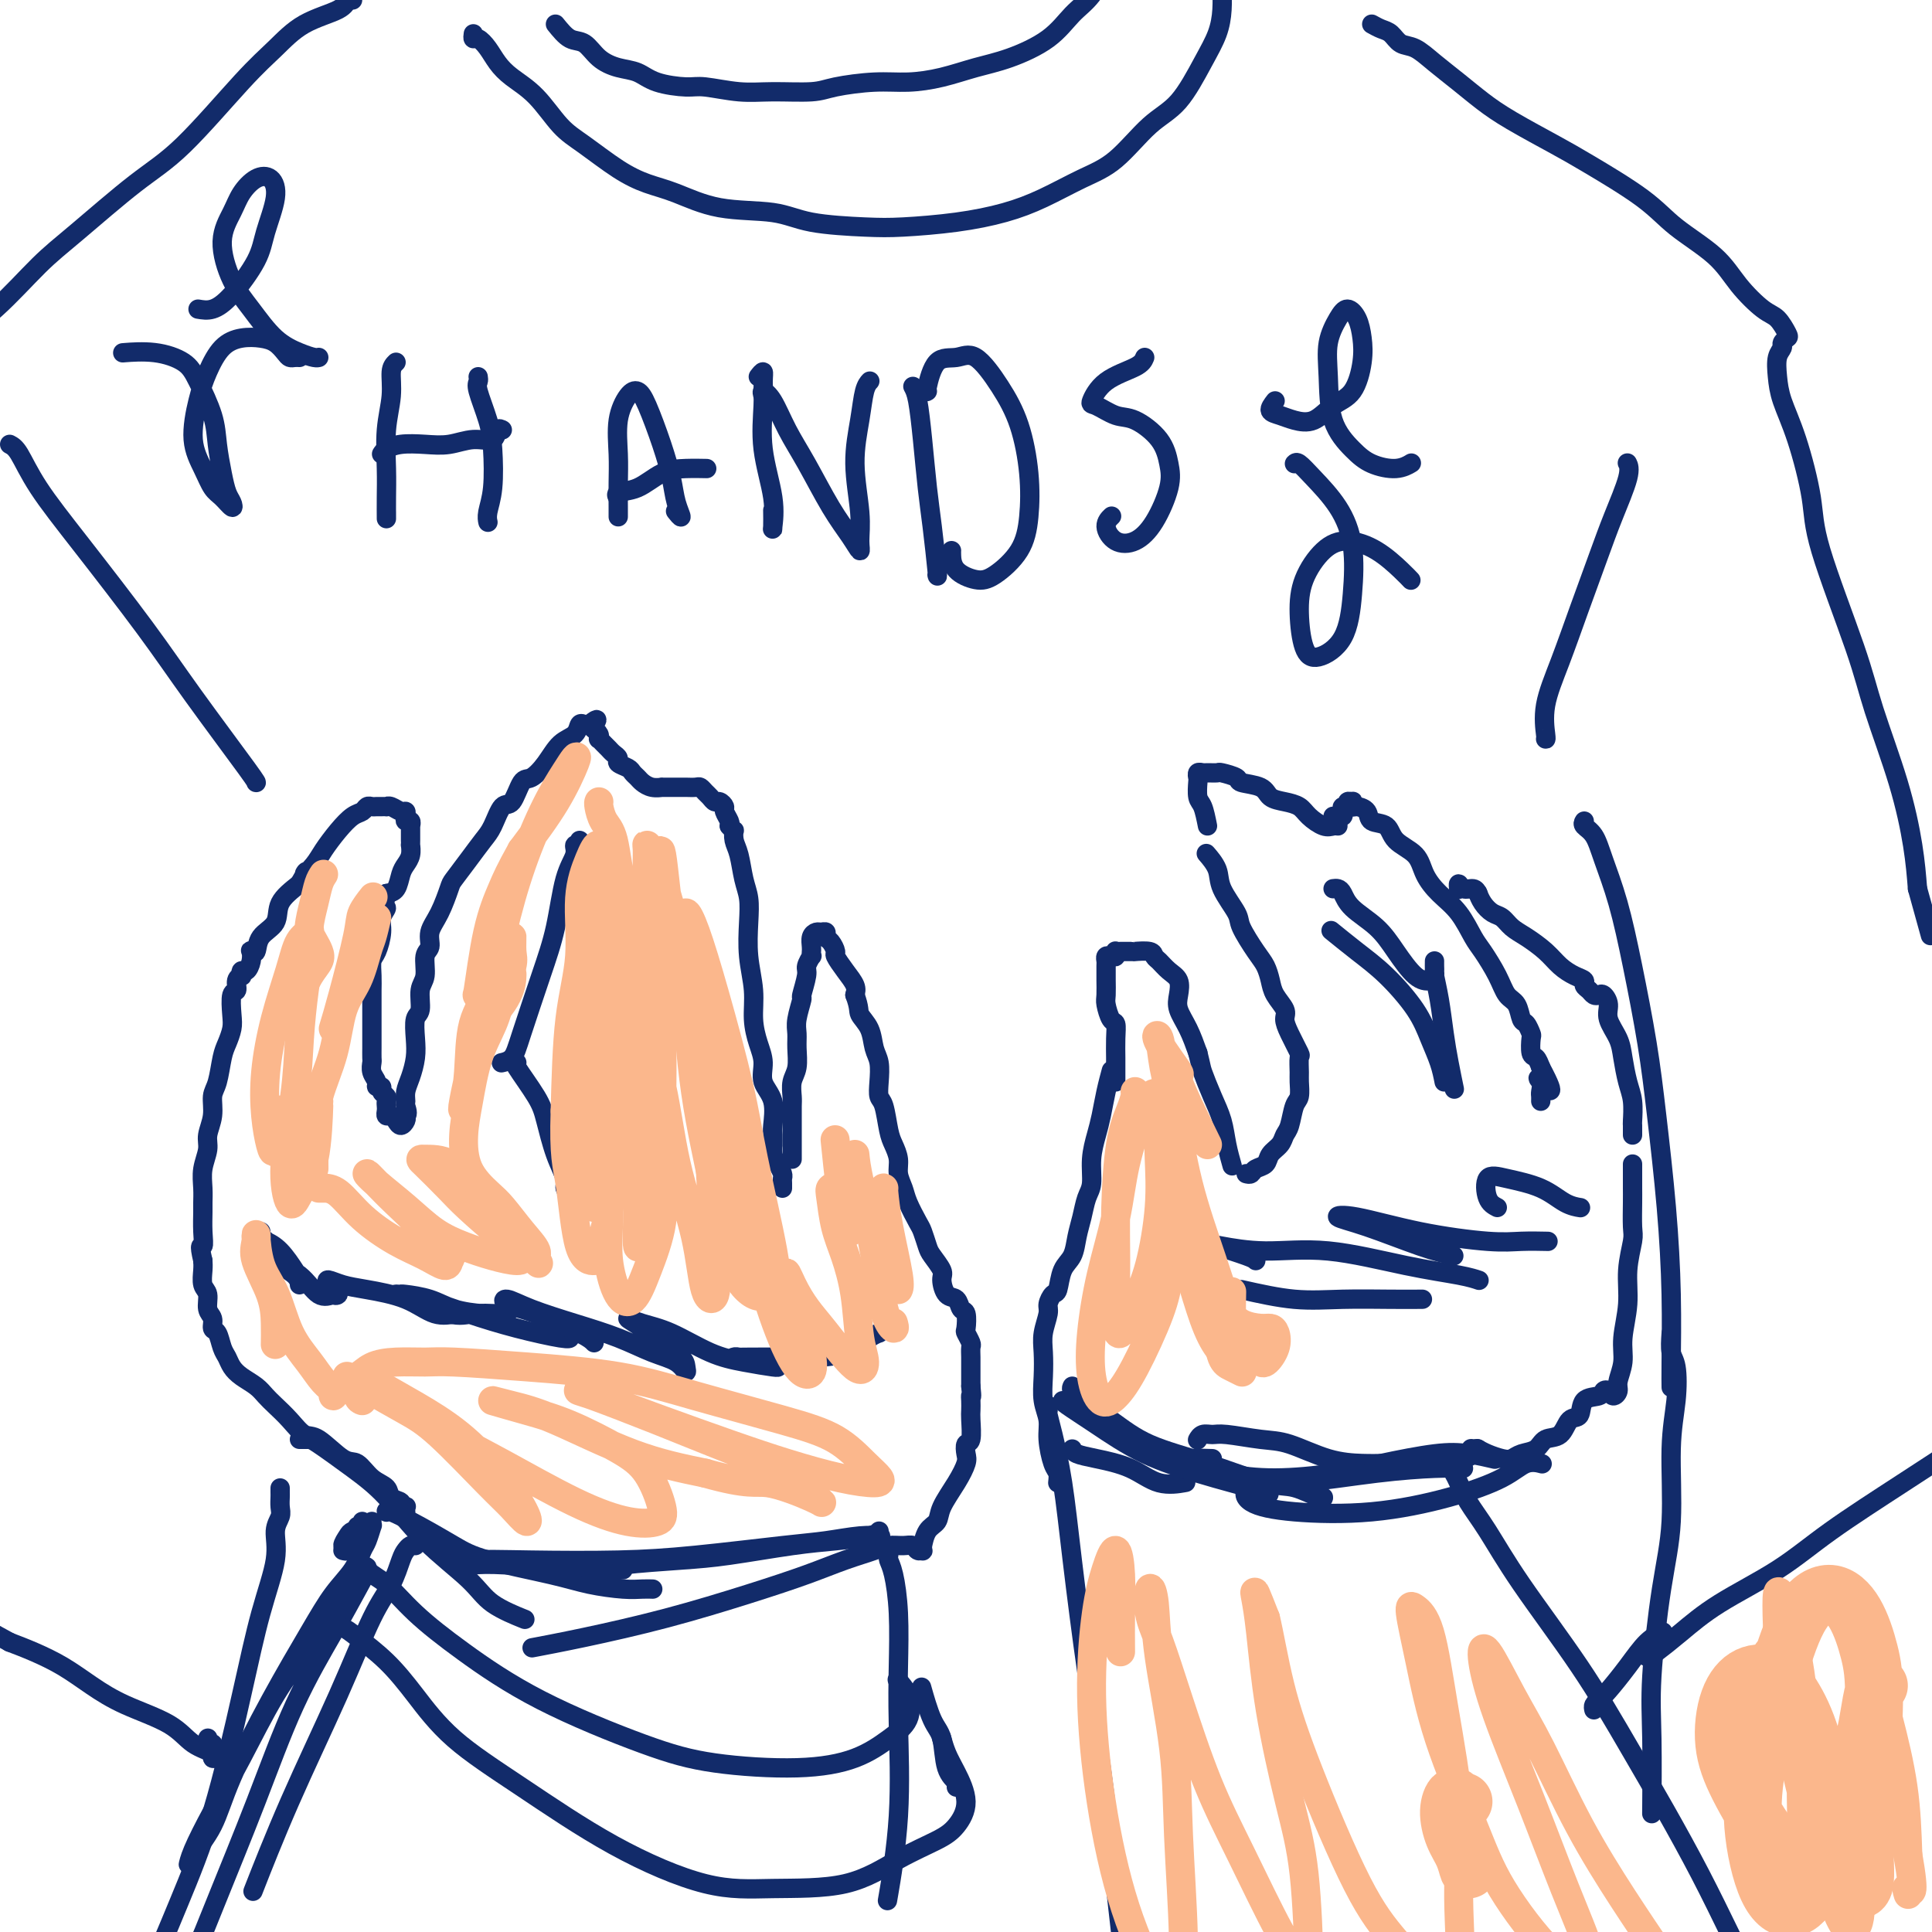 <svg viewBox='0 0 400 400' version='1.1' xmlns='http://www.w3.org/2000/svg' xmlns:xlink='http://www.w3.org/1999/xlink'><g fill='none' stroke='#122B6A' stroke-width='4' stroke-linecap='round' stroke-linejoin='round'><path d='M84,313c-0.034,-0.416 -0.069,-0.831 0,-1c0.069,-0.169 0.241,-0.090 0,0c-0.241,0.090 -0.897,0.191 -1,0c-0.103,-0.191 0.345,-0.675 0,-1c-0.345,-0.325 -1.483,-0.489 -2,-1c-0.517,-0.511 -0.414,-1.367 -1,-2c-0.586,-0.633 -1.861,-1.043 -3,-2c-1.139,-0.957 -2.142,-2.461 -3,-3c-0.858,-0.539 -1.570,-0.112 -3,-1c-1.430,-0.888 -3.577,-3.091 -5,-4c-1.423,-0.909 -2.124,-0.523 -3,-1c-0.876,-0.477 -1.929,-1.819 -3,-3c-1.071,-1.181 -2.160,-2.203 -3,-3c-0.840,-0.797 -1.429,-1.369 -2,-2c-0.571,-0.631 -1.123,-1.323 -2,-2c-0.877,-0.677 -2.080,-1.341 -3,-2c-0.920,-0.659 -1.557,-1.313 -2,-2c-0.443,-0.687 -0.692,-1.406 -1,-2c-0.308,-0.594 -0.675,-1.064 -1,-2c-0.325,-0.936 -0.608,-2.338 -1,-3c-0.392,-0.662 -0.893,-0.585 -1,-1c-0.107,-0.415 0.182,-1.322 0,-2c-0.182,-0.678 -0.833,-1.126 -1,-2c-0.167,-0.874 0.151,-2.172 0,-3c-0.151,-0.828 -0.771,-1.184 -1,-2c-0.229,-0.816 -0.065,-2.090 0,-3c0.065,-0.910 0.033,-1.455 0,-2'/><path d='M42,261c-0.928,-3.960 -0.248,-2.859 0,-3c0.248,-0.141 0.065,-1.524 0,-3c-0.065,-1.476 -0.013,-3.046 0,-4c0.013,-0.954 -0.012,-1.293 0,-2c0.012,-0.707 0.060,-1.780 0,-3c-0.060,-1.220 -0.227,-2.585 0,-4c0.227,-1.415 0.848,-2.880 1,-4c0.152,-1.120 -0.167,-1.896 0,-3c0.167,-1.104 0.818,-2.535 1,-4c0.182,-1.465 -0.105,-2.962 0,-4c0.105,-1.038 0.603,-1.616 1,-3c0.397,-1.384 0.694,-3.573 1,-5c0.306,-1.427 0.622,-2.094 1,-3c0.378,-0.906 0.818,-2.053 1,-3c0.182,-0.947 0.105,-1.694 0,-3c-0.105,-1.306 -0.238,-3.172 0,-4c0.238,-0.828 0.848,-0.618 1,-1c0.152,-0.382 -0.153,-1.355 0,-2c0.153,-0.645 0.763,-0.963 1,-1c0.237,-0.037 0.102,0.207 0,0c-0.102,-0.207 -0.172,-0.865 0,-1c0.172,-0.135 0.586,0.254 1,0c0.414,-0.254 0.830,-1.149 1,-2c0.170,-0.851 0.095,-1.658 0,-2c-0.095,-0.342 -0.211,-0.219 0,0c0.211,0.219 0.747,0.534 1,0c0.253,-0.534 0.222,-1.916 1,-3c0.778,-1.084 2.363,-1.869 3,-3c0.637,-1.131 0.325,-2.609 1,-4c0.675,-1.391 2.338,-2.696 4,-4'/><path d='M62,183c2.293,-3.924 1.027,-2.235 1,-2c-0.027,0.235 1.187,-0.983 2,-2c0.813,-1.017 1.226,-1.831 2,-3c0.774,-1.169 1.909,-2.691 3,-4c1.091,-1.309 2.138,-2.403 3,-3c0.862,-0.597 1.540,-0.696 2,-1c0.460,-0.304 0.701,-0.814 1,-1c0.299,-0.186 0.654,-0.050 1,0c0.346,0.050 0.683,0.012 1,0c0.317,-0.012 0.613,0.001 1,0c0.387,-0.001 0.864,-0.015 1,0c0.136,0.015 -0.068,0.059 0,0c0.068,-0.059 0.410,-0.222 1,0c0.590,0.222 1.430,0.829 2,1c0.570,0.171 0.871,-0.094 1,0c0.129,0.094 0.087,0.547 0,1c-0.087,0.453 -0.220,0.905 0,1c0.220,0.095 0.791,-0.168 1,0c0.209,0.168 0.056,0.766 0,1c-0.056,0.234 -0.015,0.104 0,0c0.015,-0.104 0.004,-0.181 0,0c-0.004,0.181 -0.001,0.621 0,1c0.001,0.379 0.001,0.696 0,1c-0.001,0.304 -0.003,0.596 0,1c0.003,0.404 0.012,0.922 0,1c-0.012,0.078 -0.044,-0.284 0,0c0.044,0.284 0.164,1.214 0,2c-0.164,0.786 -0.611,1.427 -1,2c-0.389,0.573 -0.720,1.077 -1,2c-0.280,0.923 -0.509,2.264 -1,3c-0.491,0.736 -1.246,0.868 -2,1'/><path d='M80,185c-0.710,2.912 0.016,2.691 0,3c-0.016,0.309 -0.775,1.149 -1,2c-0.225,0.851 0.083,1.712 0,3c-0.083,1.288 -0.558,3.001 -1,4c-0.442,0.999 -0.850,1.282 -1,2c-0.150,0.718 -0.040,1.869 0,3c0.040,1.131 0.011,2.242 0,3c-0.011,0.758 -0.003,1.163 0,2c0.003,0.837 0.001,2.107 0,3c-0.001,0.893 -0.000,1.409 0,2c0.000,0.591 0.000,1.257 0,2c-0.000,0.743 -0.001,1.564 0,2c0.001,0.436 0.004,0.487 0,1c-0.004,0.513 -0.016,1.486 0,2c0.016,0.514 0.061,0.568 0,1c-0.061,0.432 -0.228,1.243 0,2c0.228,0.757 0.849,1.460 1,2c0.151,0.540 -0.170,0.918 0,1c0.170,0.082 0.830,-0.133 1,0c0.170,0.133 -0.150,0.613 0,1c0.150,0.387 0.772,0.682 1,1c0.228,0.318 0.064,0.659 0,1c-0.064,0.341 -0.028,0.682 0,1c0.028,0.318 0.049,0.611 0,1c-0.049,0.389 -0.167,0.872 0,1c0.167,0.128 0.619,-0.098 1,0c0.381,0.098 0.690,0.521 1,1c0.310,0.479 0.622,1.014 1,1c0.378,-0.014 0.822,-0.575 1,-1c0.178,-0.425 0.089,-0.712 0,-1'/><path d='M84,231c0.616,-0.261 0.155,-1.413 0,-2c-0.155,-0.587 -0.003,-0.610 0,-1c0.003,-0.390 -0.144,-1.148 0,-2c0.144,-0.852 0.579,-1.798 1,-3c0.421,-1.202 0.830,-2.661 1,-4c0.170,-1.339 0.102,-2.559 0,-4c-0.102,-1.441 -0.239,-3.104 0,-4c0.239,-0.896 0.853,-1.026 1,-2c0.147,-0.974 -0.172,-2.791 0,-4c0.172,-1.209 0.836,-1.809 1,-3c0.164,-1.191 -0.173,-2.974 0,-4c0.173,-1.026 0.857,-1.295 1,-2c0.143,-0.705 -0.254,-1.847 0,-3c0.254,-1.153 1.160,-2.318 2,-4c0.840,-1.682 1.614,-3.880 2,-5c0.386,-1.120 0.382,-1.163 1,-2c0.618,-0.837 1.856,-2.469 3,-4c1.144,-1.531 2.193,-2.961 3,-4c0.807,-1.039 1.370,-1.688 2,-3c0.630,-1.312 1.327,-3.287 2,-4c0.673,-0.713 1.324,-0.162 2,-1c0.676,-0.838 1.379,-3.063 2,-4c0.621,-0.937 1.160,-0.584 2,-1c0.840,-0.416 1.979,-1.600 3,-3c1.021,-1.400 1.923,-3.016 3,-4c1.077,-0.984 2.330,-1.336 3,-2c0.670,-0.664 0.757,-1.640 1,-2c0.243,-0.360 0.641,-0.103 1,0c0.359,0.103 0.680,0.051 1,0'/><path d='M122,150c2.408,-1.905 1.429,-0.669 1,0c-0.429,0.669 -0.308,0.771 0,1c0.308,0.229 0.804,0.586 1,1c0.196,0.414 0.094,0.884 0,1c-0.094,0.116 -0.179,-0.124 0,0c0.179,0.124 0.620,0.610 1,1c0.380,0.390 0.697,0.682 1,1c0.303,0.318 0.592,0.663 1,1c0.408,0.337 0.936,0.668 1,1c0.064,0.332 -0.334,0.666 0,1c0.334,0.334 1.401,0.668 2,1c0.599,0.332 0.729,0.663 1,1c0.271,0.337 0.684,0.679 1,1c0.316,0.321 0.535,0.622 1,1c0.465,0.378 1.175,0.833 2,1c0.825,0.167 1.764,0.045 2,0c0.236,-0.045 -0.231,-0.012 0,0c0.231,0.012 1.161,0.002 2,0c0.839,-0.002 1.587,0.002 2,0c0.413,-0.002 0.492,-0.012 1,0c0.508,0.012 1.446,0.046 2,0c0.554,-0.046 0.726,-0.171 1,0c0.274,0.171 0.652,0.637 1,1c0.348,0.363 0.667,0.621 1,1c0.333,0.379 0.681,0.879 1,1c0.319,0.121 0.607,-0.136 1,0c0.393,0.136 0.889,0.665 1,1c0.111,0.335 -0.162,0.475 0,1c0.162,0.525 0.761,1.436 1,2c0.239,0.564 0.120,0.782 0,1'/><path d='M151,171c1.168,1.373 1.087,0.806 1,1c-0.087,0.194 -0.181,1.147 0,2c0.181,0.853 0.636,1.604 1,3c0.364,1.396 0.637,3.435 1,5c0.363,1.565 0.814,2.654 1,4c0.186,1.346 0.105,2.947 0,5c-0.105,2.053 -0.234,4.558 0,7c0.234,2.442 0.831,4.820 1,7c0.169,2.180 -0.091,4.160 0,6c0.091,1.840 0.532,3.540 1,5c0.468,1.460 0.963,2.680 1,4c0.037,1.320 -0.382,2.740 0,4c0.382,1.260 1.567,2.360 2,4c0.433,1.640 0.115,3.818 0,5c-0.115,1.182 -0.028,1.366 0,2c0.028,0.634 -0.003,1.718 0,2c0.003,0.282 0.039,-0.237 0,0c-0.039,0.237 -0.154,1.229 0,2c0.154,0.771 0.577,1.321 1,2c0.423,0.679 0.845,1.489 1,2c0.155,0.511 0.041,0.725 0,1c-0.041,0.275 -0.011,0.613 0,1c0.011,0.387 0.003,0.825 0,1c-0.003,0.175 -0.002,0.088 0,0'/><path d='M164,240c0.000,-1.111 0.000,-2.222 0,-3c-0.000,-0.778 -0.001,-1.223 0,-2c0.001,-0.777 0.004,-1.887 0,-3c-0.004,-1.113 -0.015,-2.230 0,-3c0.015,-0.770 0.057,-1.193 0,-2c-0.057,-0.807 -0.212,-1.999 0,-3c0.212,-1.001 0.793,-1.810 1,-3c0.207,-1.190 0.040,-2.760 0,-4c-0.040,-1.240 0.046,-2.150 0,-3c-0.046,-0.850 -0.224,-1.641 0,-3c0.224,-1.359 0.848,-3.286 1,-4c0.152,-0.714 -0.170,-0.215 0,-1c0.170,-0.785 0.830,-2.855 1,-4c0.170,-1.145 -0.151,-1.364 0,-2c0.151,-0.636 0.773,-1.689 1,-2c0.227,-0.311 0.060,0.120 0,0c-0.060,-0.120 -0.013,-0.793 0,-1c0.013,-0.207 -0.008,0.050 0,0c0.008,-0.050 0.045,-0.407 0,-1c-0.045,-0.593 -0.170,-1.424 0,-2c0.170,-0.576 0.637,-0.899 1,-1c0.363,-0.101 0.623,0.018 1,0c0.377,-0.018 0.870,-0.175 1,0c0.130,0.175 -0.103,0.683 0,1c0.103,0.317 0.543,0.445 1,1c0.457,0.555 0.932,1.538 1,2c0.068,0.462 -0.270,0.402 0,1c0.270,0.598 1.150,1.853 2,3c0.850,1.147 1.672,2.185 2,3c0.328,0.815 0.164,1.408 0,2'/><path d='M177,206c1.045,2.791 0.659,3.268 1,4c0.341,0.732 1.411,1.720 2,3c0.589,1.280 0.697,2.854 1,4c0.303,1.146 0.802,1.865 1,3c0.198,1.135 0.094,2.688 0,4c-0.094,1.312 -0.179,2.385 0,3c0.179,0.615 0.621,0.772 1,2c0.379,1.228 0.693,3.525 1,5c0.307,1.475 0.606,2.126 1,3c0.394,0.874 0.883,1.971 1,3c0.117,1.029 -0.137,1.990 0,3c0.137,1.010 0.667,2.071 1,3c0.333,0.929 0.469,1.728 1,3c0.531,1.272 1.456,3.016 2,4c0.544,0.984 0.705,1.207 1,2c0.295,0.793 0.722,2.157 1,3c0.278,0.843 0.407,1.166 1,2c0.593,0.834 1.650,2.178 2,3c0.350,0.822 -0.008,1.121 0,2c0.008,0.879 0.381,2.337 1,3c0.619,0.663 1.485,0.530 2,1c0.515,0.470 0.678,1.545 1,2c0.322,0.455 0.804,0.292 1,1c0.196,0.708 0.105,2.287 0,3c-0.105,0.713 -0.224,0.561 0,1c0.224,0.439 0.792,1.468 1,2c0.208,0.532 0.056,0.565 0,1c-0.056,0.435 -0.015,1.271 0,2c0.015,0.729 0.004,1.350 0,2c-0.004,0.650 -0.001,1.329 0,2c0.001,0.671 0.001,1.336 0,2'/><path d='M201,287c0.310,2.896 0.084,2.135 0,2c-0.084,-0.135 -0.026,0.354 0,1c0.026,0.646 0.021,1.447 0,2c-0.021,0.553 -0.057,0.857 0,2c0.057,1.143 0.207,3.126 0,4c-0.207,0.874 -0.770,0.639 -1,1c-0.230,0.361 -0.127,1.319 0,2c0.127,0.681 0.276,1.087 0,2c-0.276,0.913 -0.978,2.333 -2,4c-1.022,1.667 -2.365,3.580 -3,5c-0.635,1.420 -0.563,2.346 -1,3c-0.437,0.654 -1.384,1.037 -2,2c-0.616,0.963 -0.900,2.508 -1,3c-0.100,0.492 -0.015,-0.068 0,0c0.015,0.068 -0.039,0.765 0,1c0.039,0.235 0.173,0.010 0,0c-0.173,-0.010 -0.652,0.196 -1,0c-0.348,-0.196 -0.565,-0.793 -1,-1c-0.435,-0.207 -1.087,-0.023 -2,0c-0.913,0.023 -2.087,-0.116 -3,0c-0.913,0.116 -1.565,0.488 -3,1c-1.435,0.512 -3.653,1.166 -6,2c-2.347,0.834 -4.823,1.849 -8,3c-3.177,1.151 -7.056,2.438 -12,4c-4.944,1.562 -10.954,3.398 -17,5c-6.046,1.602 -12.128,2.970 -17,4c-4.872,1.030 -8.535,1.723 -10,2c-1.465,0.277 -0.733,0.139 0,0'/><path d='M62,298c0.325,-0.001 0.650,-0.003 1,0c0.350,0.003 0.725,0.010 1,0c0.275,-0.010 0.451,-0.037 2,1c1.549,1.037 4.473,3.137 7,5c2.527,1.863 4.657,3.487 7,6c2.343,2.513 4.899,5.914 8,9c3.101,3.086 6.749,5.858 9,8c2.251,2.142 3.106,3.654 5,5c1.894,1.346 4.827,2.528 6,3c1.173,0.472 0.587,0.236 0,0'/><path d='M80,313c0.021,0.064 0.041,0.127 0,0c-0.041,-0.127 -0.144,-0.445 1,0c1.144,0.445 3.535,1.653 6,3c2.465,1.347 5.005,2.834 7,4c1.995,1.166 3.444,2.011 7,3c3.556,0.989 9.219,2.121 13,3c3.781,0.879 5.679,1.503 8,2c2.321,0.497 5.065,0.865 7,1c1.935,0.135 3.059,0.036 4,0c0.941,-0.036 1.697,-0.010 2,0c0.303,0.010 0.151,0.005 0,0'/><path d='M129,325c-1.748,0.111 -3.496,0.222 -8,0c-4.504,-0.222 -11.765,-0.778 -16,-1c-4.235,-0.222 -5.444,-0.112 -7,0c-1.556,0.112 -3.460,0.224 -4,0c-0.540,-0.224 0.283,-0.785 3,-1c2.717,-0.215 7.329,-0.085 13,0c5.671,0.085 12.400,0.124 18,0c5.600,-0.124 10.072,-0.411 16,-1c5.928,-0.589 13.312,-1.478 18,-2c4.688,-0.522 6.679,-0.676 9,-1c2.321,-0.324 4.971,-0.818 7,-1c2.029,-0.182 3.437,-0.052 4,0c0.563,0.052 0.282,0.026 0,0'/><path d='M126,325c-1.704,-0.023 -3.408,-0.047 -4,0c-0.592,0.047 -0.072,0.163 1,0c1.072,-0.163 2.696,-0.607 6,-1c3.304,-0.393 8.289,-0.735 12,-1c3.711,-0.265 6.147,-0.453 10,-1c3.853,-0.547 9.124,-1.453 13,-2c3.876,-0.547 6.359,-0.734 9,-1c2.641,-0.266 5.442,-0.610 7,-1c1.558,-0.390 1.874,-0.826 2,-1c0.126,-0.174 0.063,-0.087 0,0'/><path d='M54,255c-0.227,0.268 -0.453,0.535 0,1c0.453,0.465 1.586,1.127 2,2c0.414,0.873 0.109,1.957 1,3c0.891,1.043 2.976,2.046 4,3c1.024,0.954 0.986,1.860 1,2c0.014,0.140 0.080,-0.485 0,-1c-0.080,-0.515 -0.306,-0.921 -1,-2c-0.694,-1.079 -1.857,-2.830 -3,-4c-1.143,-1.170 -2.266,-1.760 -3,-2c-0.734,-0.240 -1.078,-0.130 -1,0c0.078,0.130 0.577,0.280 1,1c0.423,0.720 0.769,2.010 2,3c1.231,0.990 3.346,1.678 5,3c1.654,1.322 2.846,3.276 4,4c1.154,0.724 2.268,0.218 3,0c0.732,-0.218 1.080,-0.146 1,0c-0.080,0.146 -0.587,0.367 -1,0c-0.413,-0.367 -0.730,-1.323 -1,-2c-0.270,-0.677 -0.492,-1.074 0,-1c0.492,0.074 1.698,0.619 3,1c1.302,0.381 2.700,0.599 5,1c2.300,0.401 5.503,0.984 8,2c2.497,1.016 4.288,2.466 6,3c1.712,0.534 3.346,0.153 4,0c0.654,-0.153 0.327,-0.076 0,0'/><path d='M83,268c-0.033,-0.061 -0.065,-0.121 1,0c1.065,0.121 3.229,0.425 5,1c1.771,0.575 3.151,1.422 5,2c1.849,0.578 4.168,0.886 6,1c1.832,0.114 3.177,0.033 4,0c0.823,-0.033 1.125,-0.019 1,0c-0.125,0.019 -0.679,0.044 -2,0c-1.321,-0.044 -3.411,-0.156 -5,0c-1.589,0.156 -2.677,0.579 -5,0c-2.323,-0.579 -5.882,-2.160 -8,-3c-2.118,-0.840 -2.795,-0.937 -3,-1c-0.205,-0.063 0.060,-0.090 1,0c0.940,0.090 2.553,0.297 5,1c2.447,0.703 5.728,1.901 9,3c3.272,1.099 6.537,2.099 10,3c3.463,0.901 7.125,1.704 9,2c1.875,0.296 1.964,0.085 2,0c0.036,-0.085 0.018,-0.042 0,0'/><path d='M123,278c-0.424,-0.442 -0.848,-0.884 -3,-2c-2.152,-1.116 -6.032,-2.907 -9,-4c-2.968,-1.093 -5.023,-1.489 -6,-2c-0.977,-0.511 -0.874,-1.136 0,-1c0.874,0.136 2.520,1.033 5,2c2.480,0.967 5.792,2.005 9,3c3.208,0.995 6.310,1.949 9,3c2.690,1.051 4.969,2.199 7,3c2.031,0.801 3.814,1.253 5,2c1.186,0.747 1.774,1.788 2,2c0.226,0.212 0.090,-0.407 0,-1c-0.090,-0.593 -0.132,-1.161 -1,-2c-0.868,-0.839 -2.560,-1.948 -4,-3c-1.440,-1.052 -2.628,-2.048 -4,-3c-1.372,-0.952 -2.929,-1.860 -3,-2c-0.071,-0.140 1.344,0.488 3,1c1.656,0.512 3.554,0.908 6,2c2.446,1.092 5.440,2.881 8,4c2.560,1.119 4.686,1.568 7,2c2.314,0.432 4.815,0.847 6,1c1.185,0.153 1.053,0.044 1,0c-0.053,-0.044 -0.026,-0.022 0,0'/><path d='M155,282c-0.685,-0.422 -1.371,-0.845 -2,-1c-0.629,-0.155 -1.202,-0.043 -1,0c0.202,0.043 1.177,0.015 3,0c1.823,-0.015 4.492,-0.018 7,0c2.508,0.018 4.854,0.057 7,0c2.146,-0.057 4.091,-0.211 6,-1c1.909,-0.789 3.783,-2.212 5,-3c1.217,-0.788 1.776,-0.939 2,-1c0.224,-0.061 0.112,-0.030 0,0'/><path d='M120,174c0.126,0.460 0.253,0.921 0,1c-0.253,0.079 -0.884,-0.222 -1,0c-0.116,0.222 0.285,0.968 0,2c-0.285,1.032 -1.255,2.350 -2,5c-0.745,2.650 -1.265,6.633 -2,10c-0.735,3.367 -1.686,6.118 -3,10c-1.314,3.882 -2.991,8.896 -4,12c-1.009,3.104 -1.348,4.297 -2,5c-0.652,0.703 -1.615,0.915 -2,1c-0.385,0.085 -0.193,0.042 0,0'/><path d='M107,220c-0.404,-0.152 -0.808,-0.304 0,1c0.808,1.304 2.828,4.065 4,6c1.172,1.935 1.495,3.044 2,5c0.505,1.956 1.193,4.759 2,7c0.807,2.241 1.732,3.920 2,5c0.268,1.080 -0.120,1.560 0,2c0.120,0.440 0.749,0.840 1,1c0.251,0.160 0.126,0.080 0,0'/><path d='M119,240c0.002,-0.321 0.005,-0.642 0,-1c-0.005,-0.358 -0.017,-0.753 0,-1c0.017,-0.247 0.063,-0.345 0,-1c-0.063,-0.655 -0.234,-1.866 0,-3c0.234,-1.134 0.875,-2.192 1,-4c0.125,-1.808 -0.264,-4.365 0,-7c0.264,-2.635 1.181,-5.347 2,-8c0.819,-2.653 1.540,-5.247 2,-8c0.460,-2.753 0.659,-5.666 1,-8c0.341,-2.334 0.823,-4.090 1,-6c0.177,-1.910 0.048,-3.976 0,-5c-0.048,-1.024 -0.014,-1.007 0,-1c0.014,0.007 0.007,0.003 0,0'/><path d='M124,180c-0.000,0.020 -0.000,0.039 0,0c0.000,-0.039 0.000,-0.138 0,0c-0.000,0.138 -0.000,0.511 0,1c0.000,0.489 0.001,1.092 0,2c-0.001,0.908 -0.004,2.119 0,3c0.004,0.881 0.016,1.431 0,2c-0.016,0.569 -0.060,1.157 0,1c0.060,-0.157 0.222,-1.060 0,-2c-0.222,-0.940 -0.829,-1.917 -1,-3c-0.171,-1.083 0.094,-2.273 0,-3c-0.094,-0.727 -0.547,-0.990 -1,-1c-0.453,-0.010 -0.906,0.232 -1,0c-0.094,-0.232 0.171,-0.938 0,-1c-0.171,-0.062 -0.778,0.519 -1,0c-0.222,-0.519 -0.060,-2.140 0,-3c0.060,-0.860 0.017,-0.960 0,-1c-0.017,-0.040 -0.009,-0.020 0,0'/><path d='M219,307c0.081,-0.744 0.161,-1.489 0,-2c-0.161,-0.511 -0.565,-0.789 -1,-2c-0.435,-1.211 -0.901,-3.356 -1,-5c-0.099,-1.644 0.169,-2.788 0,-4c-0.169,-1.212 -0.773,-2.492 -1,-4c-0.227,-1.508 -0.076,-3.243 0,-5c0.076,-1.757 0.076,-3.536 0,-5c-0.076,-1.464 -0.227,-2.613 0,-4c0.227,-1.387 0.833,-3.011 1,-4c0.167,-0.989 -0.106,-1.341 0,-2c0.106,-0.659 0.592,-1.625 1,-2c0.408,-0.375 0.739,-0.161 1,-1c0.261,-0.839 0.451,-2.732 1,-4c0.549,-1.268 1.458,-1.913 2,-3c0.542,-1.087 0.719,-2.618 1,-4c0.281,-1.382 0.667,-2.617 1,-4c0.333,-1.383 0.614,-2.914 1,-4c0.386,-1.086 0.877,-1.728 1,-3c0.123,-1.272 -0.121,-3.175 0,-5c0.121,-1.825 0.607,-3.572 1,-5c0.393,-1.428 0.693,-2.537 1,-4c0.307,-1.463 0.621,-3.278 1,-5c0.379,-1.722 0.823,-3.349 1,-4c0.177,-0.651 0.089,-0.325 0,0'/><path d='M231,224c-0.000,-0.330 -0.000,-0.661 0,-1c0.000,-0.339 0.001,-0.687 0,-1c-0.001,-0.313 -0.003,-0.593 0,-1c0.003,-0.407 0.011,-0.942 0,-2c-0.011,-1.058 -0.041,-2.638 0,-4c0.041,-1.362 0.155,-2.505 0,-3c-0.155,-0.495 -0.577,-0.341 -1,-1c-0.423,-0.659 -0.845,-2.131 -1,-3c-0.155,-0.869 -0.041,-1.136 0,-2c0.041,-0.864 0.010,-2.326 0,-3c-0.010,-0.674 0.000,-0.559 0,-1c-0.000,-0.441 -0.010,-1.438 0,-2c0.010,-0.562 0.041,-0.690 0,-1c-0.041,-0.310 -0.155,-0.801 0,-1c0.155,-0.199 0.581,-0.106 1,0c0.419,0.106 0.833,0.225 1,0c0.167,-0.225 0.086,-0.792 0,-1c-0.086,-0.208 -0.176,-0.056 0,0c0.176,0.056 0.619,0.015 1,0c0.381,-0.015 0.701,-0.005 1,0c0.299,0.005 0.577,0.005 1,0c0.423,-0.005 0.991,-0.013 1,0c0.009,0.013 -0.542,0.048 0,0c0.542,-0.048 2.177,-0.180 3,0c0.823,0.180 0.834,0.670 1,1c0.166,0.330 0.488,0.499 1,1c0.512,0.501 1.215,1.333 2,2c0.785,0.667 1.652,1.171 2,2c0.348,0.829 0.176,1.985 0,3c-0.176,1.015 -0.355,1.889 0,3c0.355,1.111 1.244,2.460 2,4c0.756,1.540 1.378,3.270 2,5'/><path d='M248,218c0.753,2.987 0.636,2.955 1,4c0.364,1.045 1.208,3.167 2,5c0.792,1.833 1.532,3.378 2,5c0.468,1.622 0.664,3.321 1,5c0.336,1.679 0.810,3.337 1,4c0.190,0.663 0.095,0.332 0,0'/><path d='M258,243c0.366,0.096 0.732,0.192 1,0c0.268,-0.192 0.439,-0.671 1,-1c0.561,-0.329 1.512,-0.509 2,-1c0.488,-0.491 0.512,-1.294 1,-2c0.488,-0.706 1.441,-1.315 2,-2c0.559,-0.685 0.724,-1.448 1,-2c0.276,-0.552 0.663,-0.895 1,-2c0.337,-1.105 0.626,-2.973 1,-4c0.374,-1.027 0.834,-1.214 1,-2c0.166,-0.786 0.038,-2.170 0,-3c-0.038,-0.830 0.014,-1.104 0,-2c-0.014,-0.896 -0.093,-2.413 0,-3c0.093,-0.587 0.358,-0.243 0,-1c-0.358,-0.757 -1.339,-2.614 -2,-4c-0.661,-1.386 -1.003,-2.300 -1,-3c0.003,-0.700 0.350,-1.185 0,-2c-0.350,-0.815 -1.397,-1.958 -2,-3c-0.603,-1.042 -0.761,-1.981 -1,-3c-0.239,-1.019 -0.558,-2.117 -1,-3c-0.442,-0.883 -1.006,-1.551 -2,-3c-0.994,-1.449 -2.417,-3.678 -3,-5c-0.583,-1.322 -0.325,-1.738 -1,-3c-0.675,-1.262 -2.284,-3.369 -3,-5c-0.716,-1.631 -0.539,-2.785 -1,-4c-0.461,-1.215 -1.560,-2.490 -2,-3c-0.440,-0.510 -0.220,-0.255 0,0'/><path d='M250,171c-0.310,-1.549 -0.620,-3.098 -1,-4c-0.380,-0.902 -0.831,-1.156 -1,-2c-0.169,-0.844 -0.058,-2.279 0,-3c0.058,-0.721 0.061,-0.729 0,-1c-0.061,-0.271 -0.187,-0.805 0,-1c0.187,-0.195 0.688,-0.049 1,0c0.312,0.049 0.434,0.002 1,0c0.566,-0.002 1.577,0.040 2,0c0.423,-0.040 0.258,-0.162 1,0c0.742,0.162 2.389,0.607 3,1c0.611,0.393 0.184,0.735 1,1c0.816,0.265 2.875,0.455 4,1c1.125,0.545 1.316,1.446 2,2c0.684,0.554 1.860,0.761 3,1c1.140,0.239 2.242,0.509 3,1c0.758,0.491 1.170,1.203 2,2c0.830,0.797 2.078,1.677 3,2c0.922,0.323 1.517,0.087 2,0c0.483,-0.087 0.852,-0.025 1,0c0.148,0.025 0.074,0.012 0,0'/><path d='M276,169c0.312,-0.022 0.623,-0.043 1,0c0.377,0.043 0.818,0.151 1,0c0.182,-0.151 0.105,-0.562 0,-1c-0.105,-0.438 -0.238,-0.903 0,-1c0.238,-0.097 0.848,0.174 1,0c0.152,-0.174 -0.154,-0.793 0,-1c0.154,-0.207 0.766,-0.001 1,0c0.234,0.001 0.088,-0.203 0,0c-0.088,0.203 -0.118,0.812 0,1c0.118,0.188 0.386,-0.046 1,0c0.614,0.046 1.576,0.370 2,1c0.424,0.630 0.311,1.564 1,2c0.689,0.436 2.178,0.374 3,1c0.822,0.626 0.975,1.940 2,3c1.025,1.060 2.922,1.866 4,3c1.078,1.134 1.337,2.594 2,4c0.663,1.406 1.728,2.756 3,4c1.272,1.244 2.749,2.382 4,4c1.251,1.618 2.275,3.716 3,5c0.725,1.284 1.150,1.752 2,3c0.850,1.248 2.125,3.275 3,5c0.875,1.725 1.348,3.149 2,4c0.652,0.851 1.481,1.129 2,2c0.519,0.871 0.727,2.335 1,3c0.273,0.665 0.612,0.530 1,1c0.388,0.470 0.825,1.543 1,2c0.175,0.457 0.088,0.298 0,1c-0.088,0.702 -0.178,2.266 0,3c0.178,0.734 0.622,0.638 1,1c0.378,0.362 0.689,1.181 1,2'/><path d='M319,221c4.022,7.516 1.078,4.305 0,3c-1.078,-1.305 -0.289,-0.703 0,0c0.289,0.703 0.077,1.508 0,2c-0.077,0.492 -0.021,0.671 0,1c0.021,0.329 0.006,0.808 0,1c-0.006,0.192 -0.003,0.096 0,0'/><path d='M338,235c0.006,-0.830 0.012,-1.660 0,-2c-0.012,-0.340 -0.043,-0.190 0,-1c0.043,-0.810 0.162,-2.580 0,-4c-0.162,-1.420 -0.603,-2.491 -1,-4c-0.397,-1.509 -0.750,-3.455 -1,-5c-0.250,-1.545 -0.395,-2.687 -1,-4c-0.605,-1.313 -1.668,-2.796 -2,-4c-0.332,-1.204 0.066,-2.129 0,-3c-0.066,-0.871 -0.596,-1.686 -1,-2c-0.404,-0.314 -0.681,-0.126 -1,0c-0.319,0.126 -0.679,0.189 -1,0c-0.321,-0.189 -0.603,-0.630 -1,-1c-0.397,-0.370 -0.909,-0.668 -1,-1c-0.091,-0.332 0.240,-0.698 0,-1c-0.240,-0.302 -1.051,-0.542 -2,-1c-0.949,-0.458 -2.036,-1.135 -3,-2c-0.964,-0.865 -1.805,-1.919 -3,-3c-1.195,-1.081 -2.743,-2.190 -4,-3c-1.257,-0.810 -2.221,-1.321 -3,-2c-0.779,-0.679 -1.372,-1.527 -2,-2c-0.628,-0.473 -1.292,-0.570 -2,-1c-0.708,-0.430 -1.460,-1.193 -2,-2c-0.540,-0.807 -0.869,-1.659 -1,-2c-0.131,-0.341 -0.066,-0.170 0,0'/><path d='M306,185c-0.226,-0.461 -0.453,-0.922 -1,-1c-0.547,-0.078 -1.415,0.228 -2,0c-0.585,-0.228 -0.889,-0.989 -1,-1c-0.111,-0.011 -0.030,0.728 0,1c0.030,0.272 0.009,0.078 0,0c-0.009,-0.078 -0.004,-0.039 0,0'/><path d='M338,241c0.000,0.327 0.000,0.655 0,1c-0.000,0.345 -0.000,0.708 0,1c0.000,0.292 0.001,0.512 0,1c-0.001,0.488 -0.004,1.244 0,2c0.004,0.756 0.016,1.512 0,3c-0.016,1.488 -0.061,3.710 0,5c0.061,1.290 0.228,1.650 0,3c-0.228,1.350 -0.850,3.692 -1,6c-0.150,2.308 0.171,4.582 0,7c-0.171,2.418 -0.833,4.978 -1,7c-0.167,2.022 0.163,3.505 0,5c-0.163,1.495 -0.818,3.002 -1,4c-0.182,0.998 0.108,1.486 0,2c-0.108,0.514 -0.614,1.053 -1,1c-0.386,-0.053 -0.652,-0.697 -1,-1c-0.348,-0.303 -0.779,-0.266 -1,0c-0.221,0.266 -0.232,0.762 -1,1c-0.768,0.238 -2.293,0.220 -3,1c-0.707,0.780 -0.597,2.359 -1,3c-0.403,0.641 -1.319,0.342 -2,1c-0.681,0.658 -1.127,2.271 -2,3c-0.873,0.729 -2.172,0.574 -3,1c-0.828,0.426 -1.184,1.432 -2,2c-0.816,0.568 -2.093,0.699 -3,1c-0.907,0.301 -1.445,0.774 -2,1c-0.555,0.226 -1.128,0.205 -2,0c-0.872,-0.205 -2.042,-0.594 -3,-1c-0.958,-0.406 -1.702,-0.830 -2,-1c-0.298,-0.170 -0.149,-0.085 0,0'/><path d='M306,300c-2.111,-0.043 -1.387,-0.151 -1,0c0.387,0.151 0.437,0.562 0,1c-0.437,0.438 -1.362,0.902 -2,1c-0.638,0.098 -0.990,-0.170 -2,0c-1.010,0.170 -2.679,0.777 -4,1c-1.321,0.223 -2.295,0.063 -4,0c-1.705,-0.063 -4.140,-0.030 -6,0c-1.860,0.030 -3.145,0.057 -5,0c-1.855,-0.057 -4.278,-0.197 -7,-1c-2.722,-0.803 -5.741,-2.269 -8,-3c-2.259,-0.731 -3.758,-0.728 -6,-1c-2.242,-0.272 -5.228,-0.819 -7,-1c-1.772,-0.181 -2.331,0.003 -3,0c-0.669,-0.003 -1.449,-0.193 -2,0c-0.551,0.193 -0.872,0.769 -1,1c-0.128,0.231 -0.064,0.115 0,0'/><path d='M222,300c0.144,0.346 0.288,0.691 1,1c0.712,0.309 1.992,0.580 4,1c2.008,0.420 4.744,0.989 7,2c2.256,1.011 4.030,2.465 6,3c1.970,0.535 4.134,0.153 5,0c0.866,-0.153 0.433,-0.076 0,0'/><path d='M220,290c-0.032,0.122 -0.063,0.245 1,1c1.063,0.755 3.221,2.143 6,4c2.779,1.857 6.178,4.184 10,6c3.822,1.816 8.066,3.121 11,4c2.934,0.879 4.558,1.332 7,2c2.442,0.668 5.701,1.552 7,2c1.299,0.448 0.637,0.460 0,0c-0.637,-0.460 -1.248,-1.393 -2,-2c-0.752,-0.607 -1.643,-0.888 -2,-1c-0.357,-0.112 -0.178,-0.056 0,0'/><path d='M222,287c-0.202,0.407 -0.403,0.813 1,2c1.403,1.187 4.411,3.153 7,5c2.589,1.847 4.760,3.574 8,5c3.240,1.426 7.548,2.550 12,4c4.452,1.450 9.049,3.226 12,4c2.951,0.774 4.255,0.548 6,1c1.745,0.452 3.931,1.583 5,2c1.069,0.417 1.020,0.119 1,0c-0.020,-0.119 -0.010,-0.060 0,0'/><path d='M251,302c-1.681,-0.062 -3.363,-0.124 -4,0c-0.637,0.124 -0.231,0.434 1,1c1.231,0.566 3.286,1.388 6,2c2.714,0.612 6.086,1.014 10,1c3.914,-0.014 8.370,-0.445 12,-1c3.630,-0.555 6.434,-1.234 10,-2c3.566,-0.766 7.894,-1.618 11,-2c3.106,-0.382 4.990,-0.295 7,0c2.010,0.295 4.146,0.799 5,1c0.854,0.201 0.427,0.101 0,0'/><path d='M303,304c-1.584,-0.055 -3.169,-0.110 -6,0c-2.831,0.110 -6.909,0.387 -12,1c-5.091,0.613 -11.195,1.564 -16,2c-4.805,0.436 -8.310,0.357 -10,1c-1.690,0.643 -1.565,2.006 0,3c1.565,0.994 4.571,1.618 9,2c4.429,0.382 10.280,0.523 16,0c5.720,-0.523 11.309,-1.709 16,-3c4.691,-1.291 8.484,-2.686 11,-4c2.516,-1.314 3.754,-2.546 5,-3c1.246,-0.454 2.499,-0.130 3,0c0.501,0.130 0.251,0.065 0,0'/><path d='M257,267c3.772,0.845 7.544,1.691 11,2c3.456,0.309 6.596,0.083 10,0c3.404,-0.083 7.070,-0.022 10,0c2.930,0.022 5.123,0.006 6,0c0.877,-0.006 0.439,-0.003 0,0'/><path d='M260,261c-0.188,-0.206 -0.376,-0.412 -2,-1c-1.624,-0.588 -4.683,-1.560 -6,-2c-1.317,-0.440 -0.891,-0.350 1,0c1.891,0.350 5.246,0.959 9,1c3.754,0.041 7.906,-0.486 13,0c5.094,0.486 11.128,1.986 16,3c4.872,1.014 8.581,1.542 11,2c2.419,0.458 3.548,0.845 4,1c0.452,0.155 0.226,0.077 0,0'/><path d='M301,260c-1.906,-0.448 -3.813,-0.895 -7,-2c-3.187,-1.105 -7.655,-2.867 -11,-4c-3.345,-1.133 -5.566,-1.638 -6,-2c-0.434,-0.362 0.918,-0.580 4,0c3.082,0.580 7.895,1.959 13,3c5.105,1.041 10.502,1.743 14,2c3.498,0.257 5.096,0.069 7,0c1.904,-0.069 4.116,-0.020 5,0c0.884,0.020 0.442,0.010 0,0'/><path d='M310,250c-0.772,-0.403 -1.543,-0.805 -2,-2c-0.457,-1.195 -0.598,-3.182 0,-4c0.598,-0.818 1.937,-0.468 4,0c2.063,0.468 4.852,1.053 7,2c2.148,0.947 3.655,2.255 5,3c1.345,0.745 2.527,0.927 3,1c0.473,0.073 0.236,0.036 0,0'/><path d='M276,184c0.336,-0.047 0.672,-0.093 1,0c0.328,0.093 0.646,0.326 1,1c0.354,0.674 0.742,1.789 2,3c1.258,1.211 3.384,2.517 5,4c1.616,1.483 2.720,3.142 4,5c1.280,1.858 2.735,3.915 4,5c1.265,1.085 2.339,1.197 3,1c0.661,-0.197 0.909,-0.704 1,-1c0.091,-0.296 0.023,-0.380 0,-1c-0.023,-0.620 -0.003,-1.775 0,-2c0.003,-0.225 -0.010,0.479 0,1c0.010,0.521 0.044,0.857 0,1c-0.044,0.143 -0.166,0.092 0,1c0.166,0.908 0.619,2.777 1,5c0.381,2.223 0.690,4.802 1,7c0.310,2.198 0.622,4.015 1,6c0.378,1.985 0.822,4.139 1,5c0.178,0.861 0.089,0.431 0,0'/><path d='M299,224c-0.249,-1.258 -0.497,-2.516 -1,-4c-0.503,-1.484 -1.260,-3.194 -2,-5c-0.740,-1.806 -1.463,-3.710 -3,-6c-1.537,-2.290 -3.890,-4.967 -6,-7c-2.110,-2.033 -3.978,-3.421 -6,-5c-2.022,-1.579 -4.198,-3.348 -5,-4c-0.802,-0.652 -0.229,-0.186 0,0c0.229,0.186 0.115,0.093 0,0'/><path d='M115,5c0.994,1.231 1.988,2.461 3,3c1.012,0.539 2.043,0.385 3,1c0.957,0.615 1.842,1.997 3,3c1.158,1.003 2.589,1.627 4,2c1.411,0.373 2.802,0.496 4,1c1.198,0.504 2.203,1.389 4,2c1.797,0.611 4.385,0.949 6,1c1.615,0.051 2.255,-0.185 4,0c1.745,0.185 4.593,0.792 7,1c2.407,0.208 4.371,0.018 7,0c2.629,-0.018 5.923,0.137 8,0c2.077,-0.137 2.938,-0.565 5,-1c2.062,-0.435 5.325,-0.878 8,-1c2.675,-0.122 4.763,0.076 7,0c2.237,-0.076 4.621,-0.425 7,-1c2.379,-0.575 4.751,-1.376 7,-2c2.249,-0.624 4.376,-1.072 7,-2c2.624,-0.928 5.747,-2.337 8,-4c2.253,-1.663 3.637,-3.581 5,-5c1.363,-1.419 2.706,-2.339 4,-4c1.294,-1.661 2.541,-4.063 3,-6c0.459,-1.937 0.131,-3.411 0,-4c-0.131,-0.589 -0.066,-0.295 0,0'/><path d='M98,7c-0.065,0.464 -0.129,0.928 0,1c0.129,0.072 0.452,-0.248 1,0c0.548,0.248 1.321,1.063 2,2c0.679,0.937 1.263,1.995 2,3c0.737,1.005 1.627,1.956 3,3c1.373,1.044 3.230,2.181 5,4c1.770,1.819 3.453,4.320 5,6c1.547,1.680 2.957,2.538 5,4c2.043,1.462 4.720,3.528 7,5c2.280,1.472 4.165,2.348 6,3c1.835,0.652 3.620,1.078 6,2c2.380,0.922 5.355,2.339 9,3c3.645,0.661 7.958,0.567 11,1c3.042,0.433 4.811,1.393 8,2c3.189,0.607 7.799,0.863 11,1c3.201,0.137 4.994,0.157 8,0c3.006,-0.157 7.225,-0.492 11,-1c3.775,-0.508 7.106,-1.189 10,-2c2.894,-0.811 5.350,-1.753 8,-3c2.650,-1.247 5.493,-2.800 8,-4c2.507,-1.200 4.678,-2.045 7,-4c2.322,-1.955 4.794,-5.018 7,-7c2.206,-1.982 4.146,-2.882 6,-5c1.854,-2.118 3.621,-5.454 5,-8c1.379,-2.546 2.370,-4.301 3,-6c0.630,-1.699 0.900,-3.342 1,-5c0.100,-1.658 0.028,-3.331 0,-4c-0.028,-0.669 -0.014,-0.335 0,0'/><path d='M73,0c-0.369,-0.168 -0.738,-0.335 -1,0c-0.262,0.335 -0.416,1.173 -2,2c-1.584,0.827 -4.598,1.643 -7,3c-2.402,1.357 -4.192,3.254 -6,5c-1.808,1.746 -3.635,3.341 -7,7c-3.365,3.659 -8.269,9.383 -12,13c-3.731,3.617 -6.288,5.127 -10,8c-3.712,2.873 -8.578,7.110 -12,10c-3.422,2.890 -5.399,4.433 -8,7c-2.601,2.567 -5.825,6.159 -9,9c-3.175,2.841 -6.301,4.932 -9,7c-2.699,2.068 -4.972,4.113 -7,6c-2.028,1.887 -3.811,3.615 -5,5c-1.189,1.385 -1.783,2.427 -2,3c-0.217,0.573 -0.058,0.677 0,1c0.058,0.323 0.016,0.864 0,1c-0.016,0.136 -0.004,-0.135 0,0c0.004,0.135 0.001,0.674 0,1c-0.001,0.326 0.001,0.438 0,1c-0.001,0.562 -0.003,1.573 0,2c0.003,0.427 0.012,0.270 0,1c-0.012,0.730 -0.046,2.348 0,4c0.046,1.652 0.170,3.337 0,5c-0.170,1.663 -0.634,3.305 -1,6c-0.366,2.695 -0.634,6.444 -1,10c-0.366,3.556 -0.829,6.919 -1,10c-0.171,3.081 -0.049,5.880 0,7c0.049,1.120 0.024,0.560 0,0'/><path d='M284,5c0.662,0.367 1.323,0.733 2,1c0.677,0.267 1.369,0.433 2,1c0.631,0.567 1.199,1.533 2,2c0.801,0.467 1.833,0.433 3,1c1.167,0.567 2.468,1.734 4,3c1.532,1.266 3.295,2.632 5,4c1.705,1.368 3.351,2.738 5,4c1.649,1.262 3.301,2.415 6,4c2.699,1.585 6.444,3.602 9,5c2.556,1.398 3.921,2.179 7,4c3.079,1.821 7.871,4.684 11,7c3.129,2.316 4.595,4.086 7,6c2.405,1.914 5.748,3.974 8,6c2.252,2.026 3.414,4.020 5,6c1.586,1.980 3.598,3.945 5,5c1.402,1.055 2.195,1.199 3,2c0.805,0.801 1.624,2.257 2,3c0.376,0.743 0.311,0.771 0,1c-0.311,0.229 -0.866,0.660 -1,1c-0.134,0.340 0.155,0.591 0,1c-0.155,0.409 -0.752,0.978 -1,2c-0.248,1.022 -0.146,2.497 0,4c0.146,1.503 0.336,3.035 1,5c0.664,1.965 1.803,4.362 3,8c1.197,3.638 2.452,8.515 3,12c0.548,3.485 0.388,5.577 2,11c1.612,5.423 4.995,14.177 7,20c2.005,5.823 2.630,8.715 4,13c1.370,4.285 3.484,9.961 5,15c1.516,5.039 2.433,9.440 3,13c0.567,3.560 0.783,6.280 1,9'/><path d='M397,184c4.667,16.833 2.333,8.417 0,0'/><path d='M184,321c0.022,0.355 0.045,0.709 0,1c-0.045,0.291 -0.156,0.517 0,1c0.156,0.483 0.580,1.221 1,3c0.420,1.779 0.837,4.598 1,8c0.163,3.402 0.071,7.387 0,11c-0.071,3.613 -0.122,6.855 0,12c0.122,5.145 0.418,12.193 0,19c-0.418,6.807 -1.548,13.373 -2,16c-0.452,2.627 -0.226,1.313 0,0'/><path d='M58,309c0.001,-0.519 0.001,-1.037 0,-1c-0.001,0.037 -0.005,0.630 0,1c0.005,0.370 0.018,0.516 0,1c-0.018,0.484 -0.066,1.304 0,2c0.066,0.696 0.246,1.267 0,2c-0.246,0.733 -0.916,1.629 -1,3c-0.084,1.371 0.419,3.216 0,6c-0.419,2.784 -1.761,6.508 -3,11c-1.239,4.492 -2.374,9.754 -4,17c-1.626,7.246 -3.742,16.478 -6,24c-2.258,7.522 -4.657,13.336 -7,19c-2.343,5.664 -4.631,11.179 -6,14c-1.369,2.821 -1.820,2.949 -2,3c-0.180,0.051 -0.090,0.026 0,0'/><path d='M75,315c0.207,0.324 0.414,0.648 0,1c-0.414,0.352 -1.447,0.733 -2,1c-0.553,0.267 -0.624,0.419 -1,1c-0.376,0.581 -1.057,1.592 -1,2c0.057,0.408 0.852,0.214 1,0c0.148,-0.214 -0.352,-0.449 0,-1c0.352,-0.551 1.556,-1.418 2,-2c0.444,-0.582 0.127,-0.881 0,-1c-0.127,-0.119 -0.063,-0.060 0,0'/><path d='M77,315c-0.025,0.504 -0.050,1.008 0,1c0.050,-0.008 0.173,-0.528 0,0c-0.173,0.528 -0.644,2.105 -1,3c-0.356,0.895 -0.598,1.108 -1,2c-0.402,0.892 -0.965,2.461 -2,4c-1.035,1.539 -2.544,3.046 -4,5c-1.456,1.954 -2.859,4.354 -5,8c-2.141,3.646 -5.019,8.537 -8,14c-2.981,5.463 -6.066,11.497 -8,16c-1.934,4.503 -2.718,7.476 -4,10c-1.282,2.524 -3.062,4.601 -4,6c-0.938,1.399 -1.033,2.121 -1,2c0.033,-0.121 0.193,-1.084 1,-3c0.807,-1.916 2.259,-4.787 4,-8c1.741,-3.213 3.769,-6.770 6,-11c2.231,-4.230 4.666,-9.132 7,-13c2.334,-3.868 4.569,-6.702 7,-10c2.431,-3.298 5.059,-7.061 7,-10c1.941,-2.939 3.193,-5.055 4,-6c0.807,-0.945 1.167,-0.718 1,0c-0.167,0.718 -0.862,1.927 -2,4c-1.138,2.073 -2.719,5.009 -5,9c-2.281,3.991 -5.263,9.036 -8,15c-2.737,5.964 -5.231,12.846 -8,20c-2.769,7.154 -5.814,14.579 -8,20c-2.186,5.421 -3.514,8.839 -5,12c-1.486,3.161 -3.130,6.064 -4,7c-0.870,0.936 -0.965,-0.094 -1,-1c-0.035,-0.906 -0.010,-1.687 0,-2c0.010,-0.313 0.005,-0.156 0,0'/><path d='M86,320c-0.329,-0.085 -0.659,-0.169 -1,0c-0.341,0.169 -0.694,0.592 -1,1c-0.306,0.408 -0.564,0.801 -1,2c-0.436,1.199 -1.049,3.203 -2,5c-0.951,1.797 -2.238,3.388 -4,7c-1.762,3.612 -3.998,9.247 -7,16c-3.002,6.753 -6.770,14.626 -10,22c-3.230,7.374 -5.923,14.250 -7,17c-1.077,2.750 -0.539,1.375 0,0'/><path d='M71,321c0.377,0.107 0.754,0.213 1,0c0.246,-0.213 0.362,-0.746 1,0c0.638,0.746 1.799,2.772 3,4c1.201,1.228 2.441,1.658 4,3c1.559,1.342 3.436,3.595 6,6c2.564,2.405 5.815,4.961 10,8c4.185,3.039 9.303,6.561 16,10c6.697,3.439 14.972,6.794 21,9c6.028,2.206 9.808,3.264 15,4c5.192,0.736 11.796,1.152 17,1c5.204,-0.152 9.009,-0.871 12,-2c2.991,-1.129 5.169,-2.667 7,-4c1.831,-1.333 3.316,-2.460 4,-4c0.684,-1.540 0.569,-3.491 0,-5c-0.569,-1.509 -1.591,-2.574 -2,-3c-0.409,-0.426 -0.204,-0.213 0,0'/><path d='M69,337c0.650,-0.116 1.301,-0.233 2,0c0.699,0.233 1.447,0.815 3,2c1.553,1.185 3.910,2.974 6,5c2.090,2.026 3.912,4.288 6,7c2.088,2.712 4.441,5.875 8,9c3.559,3.125 8.324,6.211 14,10c5.676,3.789 12.262,8.282 19,12c6.738,3.718 13.629,6.661 19,8c5.371,1.339 9.224,1.073 14,1c4.776,-0.073 10.476,0.048 15,-1c4.524,-1.048 7.872,-3.263 11,-5c3.128,-1.737 6.037,-2.996 8,-4c1.963,-1.004 2.981,-1.755 4,-3c1.019,-1.245 2.038,-2.985 2,-5c-0.038,-2.015 -1.135,-4.305 -2,-6c-0.865,-1.695 -1.500,-2.795 -2,-4c-0.500,-1.205 -0.865,-2.517 -1,-3c-0.135,-0.483 -0.038,-0.138 0,0c0.038,0.138 0.019,0.069 0,0'/><path d='M198,370c0.208,-0.245 0.416,-0.491 0,-1c-0.416,-0.509 -1.457,-1.283 -2,-3c-0.543,-1.717 -0.589,-4.378 -1,-6c-0.411,-1.622 -1.188,-2.206 -2,-4c-0.812,-1.794 -1.661,-4.798 -2,-6c-0.339,-1.202 -0.170,-0.601 0,0'/><path d='M217,291c0.017,0.373 0.034,0.746 0,1c-0.034,0.254 -0.119,0.388 0,1c0.119,0.612 0.443,1.702 1,4c0.557,2.298 1.346,5.803 2,10c0.654,4.197 1.173,9.084 2,16c0.827,6.916 1.963,15.861 3,23c1.037,7.139 1.977,12.474 3,20c1.023,7.526 2.130,17.244 3,25c0.870,7.756 1.503,13.550 2,17c0.497,3.450 0.856,4.557 1,5c0.144,0.443 0.072,0.221 0,0'/><path d='M301,305c0.282,0.515 0.564,1.029 1,2c0.436,0.971 1.025,2.398 2,4c0.975,1.602 2.335,3.378 4,6c1.665,2.622 3.634,6.090 7,11c3.366,4.910 8.129,11.262 12,17c3.871,5.738 6.849,10.864 11,18c4.151,7.136 9.473,16.284 14,25c4.527,8.716 8.257,17.000 12,24c3.743,7.000 7.498,12.714 9,15c1.502,2.286 0.751,1.143 0,0'/><path d='M340,342c0.304,0.451 0.609,0.903 1,1c0.391,0.097 0.869,-0.160 2,-1c1.131,-0.840 2.914,-2.261 5,-4c2.086,-1.739 4.474,-3.794 8,-6c3.526,-2.206 8.191,-4.561 12,-7c3.809,-2.439 6.762,-4.962 11,-8c4.238,-3.038 9.763,-6.590 15,-10c5.237,-3.410 10.188,-6.679 14,-9c3.812,-2.321 6.486,-3.694 9,-5c2.514,-1.306 4.869,-2.544 6,-3c1.131,-0.456 1.037,-0.130 1,0c-0.037,0.130 -0.019,0.065 0,0'/><path d='M330,354c-0.078,-0.339 -0.156,-0.678 0,-1c0.156,-0.322 0.547,-0.626 1,-1c0.453,-0.374 0.970,-0.819 2,-2c1.030,-1.181 2.575,-3.100 4,-5c1.425,-1.900 2.730,-3.781 4,-5c1.270,-1.219 2.506,-1.777 3,-2c0.494,-0.223 0.247,-0.112 0,0'/><path d='M43,360c0.030,-0.119 0.059,-0.238 0,0c-0.059,0.238 -0.208,0.833 0,1c0.208,0.167 0.772,-0.095 1,0c0.228,0.095 0.118,0.547 0,1c-0.118,0.453 -0.246,0.906 0,1c0.246,0.094 0.866,-0.171 1,0c0.134,0.171 -0.217,0.779 0,1c0.217,0.221 1.004,0.057 1,0c-0.004,-0.057 -0.798,-0.005 -1,0c-0.202,0.005 0.187,-0.035 0,0c-0.187,0.035 -0.950,0.145 -1,0c-0.050,-0.145 0.614,-0.544 0,-1c-0.614,-0.456 -2.504,-0.968 -4,-2c-1.496,-1.032 -2.598,-2.584 -5,-4c-2.402,-1.416 -6.105,-2.697 -9,-4c-2.895,-1.303 -4.982,-2.628 -7,-4c-2.018,-1.372 -3.966,-2.793 -6,-4c-2.034,-1.207 -4.152,-2.202 -6,-3c-1.848,-0.798 -3.424,-1.399 -5,-2'/><path d='M2,340c-7.000,-3.833 -3.500,-1.917 0,0'/><path d='M2,92c0.575,0.301 1.151,0.601 2,2c0.849,1.399 1.972,3.895 4,7c2.028,3.105 4.960,6.818 9,12c4.040,5.182 9.188,11.833 13,17c3.813,5.167 6.290,8.849 10,14c3.710,5.151 8.653,11.771 11,15c2.347,3.229 2.099,3.065 2,3c-0.099,-0.065 -0.050,-0.033 0,0'/><path d='M320,153c0.066,0.053 0.132,0.106 0,-1c-0.132,-1.106 -0.462,-3.369 0,-6c0.462,-2.631 1.715,-5.628 3,-9c1.285,-3.372 2.604,-7.117 4,-11c1.396,-3.883 2.871,-7.902 4,-11c1.129,-3.098 1.911,-5.274 3,-8c1.089,-2.726 2.486,-6.003 3,-8c0.514,-1.997 0.147,-2.713 0,-3c-0.147,-0.287 -0.073,-0.143 0,0'/><path d='M328,170c-0.185,0.295 -0.370,0.591 0,1c0.370,0.409 1.296,0.932 2,2c0.704,1.068 1.185,2.680 2,5c0.815,2.320 1.962,5.347 3,9c1.038,3.653 1.967,7.933 3,13c1.033,5.067 2.172,10.921 3,16c0.828,5.079 1.346,9.382 2,15c0.654,5.618 1.443,12.549 2,19c0.557,6.451 0.881,12.420 1,18c0.119,5.580 0.032,10.772 0,14c-0.032,3.228 -0.009,4.494 0,5c0.009,0.506 0.005,0.253 0,0'/><path d='M346,276c-0.104,1.509 -0.209,3.018 0,4c0.209,0.982 0.730,1.438 1,3c0.270,1.562 0.289,4.231 0,7c-0.289,2.769 -0.886,5.638 -1,10c-0.114,4.362 0.257,10.219 0,15c-0.257,4.781 -1.141,8.488 -2,14c-0.859,5.512 -1.694,12.828 -2,18c-0.306,5.172 -0.082,8.200 0,13c0.082,4.800 0.024,11.371 0,14c-0.024,2.629 -0.012,1.314 0,0'/><path d='M82,75c-0.453,0.437 -0.906,0.874 -1,2c-0.094,1.126 0.171,2.940 0,5c-0.171,2.060 -0.778,4.367 -1,7c-0.222,2.633 -0.060,5.591 0,8c0.060,2.409 0.016,4.267 0,6c-0.016,1.733 -0.004,3.341 0,4c0.004,0.659 0.001,0.370 0,0c-0.001,-0.370 -0.000,-0.820 0,-1c0.000,-0.180 0.000,-0.090 0,0'/><path d='M79,94c0.203,-0.312 0.405,-0.624 1,-1c0.595,-0.376 1.581,-0.817 3,-1c1.419,-0.183 3.269,-0.109 5,0c1.731,0.109 3.343,0.254 5,0c1.657,-0.254 3.358,-0.905 5,-1c1.642,-0.095 3.224,0.366 4,0c0.776,-0.366 0.748,-1.560 1,-2c0.252,-0.440 0.786,-0.126 1,0c0.214,0.126 0.107,0.063 0,0'/><path d='M99,78c0.053,0.344 0.106,0.689 0,1c-0.106,0.311 -0.372,0.590 0,2c0.372,1.410 1.382,3.951 2,6c0.618,2.049 0.845,3.607 1,6c0.155,2.393 0.237,5.621 0,8c-0.237,2.379 -0.795,3.910 -1,5c-0.205,1.090 -0.059,1.740 0,2c0.059,0.260 0.029,0.130 0,0'/><path d='M128,107c-0.001,-0.425 -0.002,-0.850 0,-1c0.002,-0.150 0.006,-0.026 0,-1c-0.006,-0.974 -0.024,-3.047 0,-5c0.024,-1.953 0.088,-3.786 0,-6c-0.088,-2.214 -0.330,-4.807 0,-7c0.330,-2.193 1.230,-3.984 2,-5c0.770,-1.016 1.410,-1.255 2,-1c0.590,0.255 1.129,1.005 2,3c0.871,1.995 2.072,5.235 3,8c0.928,2.765 1.583,5.056 2,7c0.417,1.944 0.596,3.542 1,5c0.404,1.458 1.032,2.777 1,3c-0.032,0.223 -0.723,-0.651 -1,-1c-0.277,-0.349 -0.138,-0.175 0,0'/><path d='M128,102c0.089,0.528 0.179,1.056 0,1c-0.179,-0.056 -0.625,-0.694 0,-1c0.625,-0.306 2.321,-0.278 4,-1c1.679,-0.722 3.339,-2.193 5,-3c1.661,-0.807 3.321,-0.948 5,-1c1.679,-0.052 3.375,-0.014 4,0c0.625,0.014 0.179,0.004 0,0c-0.179,-0.004 -0.089,-0.002 0,0'/><path d='M157,78c0.427,-0.552 0.854,-1.104 1,-1c0.146,0.104 0.011,0.865 0,2c-0.011,1.135 0.102,2.643 0,5c-0.102,2.357 -0.420,5.563 0,9c0.420,3.437 1.577,7.106 2,10c0.423,2.894 0.114,5.013 0,6c-0.114,0.987 -0.031,0.843 0,0c0.031,-0.843 0.009,-2.384 0,-3c-0.009,-0.616 -0.004,-0.308 0,0'/><path d='M158,82c-0.159,-0.507 -0.318,-1.015 0,-1c0.318,0.015 1.114,0.552 2,2c0.886,1.448 1.863,3.808 3,6c1.137,2.192 2.434,4.216 4,7c1.566,2.784 3.402,6.329 5,9c1.598,2.671 2.960,4.469 4,6c1.040,1.531 1.760,2.796 2,3c0.240,0.204 0.000,-0.652 0,-2c-0.000,-1.348 0.238,-3.188 0,-6c-0.238,-2.812 -0.953,-6.596 -1,-10c-0.047,-3.404 0.575,-6.428 1,-9c0.425,-2.572 0.653,-4.692 1,-6c0.347,-1.308 0.813,-1.802 1,-2c0.187,-0.198 0.093,-0.099 0,0'/><path d='M189,80c0.334,0.619 0.668,1.239 1,3c0.332,1.761 0.663,4.664 1,8c0.337,3.336 0.679,7.104 1,10c0.321,2.896 0.622,4.921 1,8c0.378,3.079 0.832,7.214 1,9c0.168,1.786 0.048,1.225 0,1c-0.048,-0.225 -0.024,-0.112 0,0'/><path d='M192,81c-0.129,0.123 -0.258,0.246 0,-1c0.258,-1.246 0.901,-3.860 2,-5c1.099,-1.140 2.652,-0.805 4,-1c1.348,-0.195 2.492,-0.922 4,0c1.508,0.922 3.382,3.491 5,6c1.618,2.509 2.982,4.959 4,8c1.018,3.041 1.691,6.672 2,10c0.309,3.328 0.255,6.351 0,9c-0.255,2.649 -0.709,4.924 -2,7c-1.291,2.076 -3.418,3.954 -5,5c-1.582,1.046 -2.620,1.261 -4,1c-1.380,-0.261 -3.102,-0.998 -4,-2c-0.898,-1.002 -0.973,-2.270 -1,-3c-0.027,-0.730 -0.008,-0.923 0,-1c0.008,-0.077 0.004,-0.039 0,0'/><path d='M237,74c-0.258,0.623 -0.516,1.246 -2,2c-1.484,0.754 -4.195,1.639 -6,3c-1.805,1.361 -2.705,3.199 -3,4c-0.295,0.801 0.015,0.566 1,1c0.985,0.434 2.644,1.537 4,2c1.356,0.463 2.408,0.286 4,1c1.592,0.714 3.725,2.317 5,4c1.275,1.683 1.692,3.444 2,5c0.308,1.556 0.509,2.905 0,5c-0.509,2.095 -1.726,4.936 -3,7c-1.274,2.064 -2.604,3.351 -4,4c-1.396,0.649 -2.859,0.658 -4,0c-1.141,-0.658 -1.961,-1.985 -2,-3c-0.039,-1.015 0.703,-1.719 1,-2c0.297,-0.281 0.148,-0.141 0,0'/><path d='M264,83c-0.584,0.757 -1.168,1.514 -1,2c0.168,0.486 1.088,0.702 2,1c0.912,0.298 1.817,0.678 3,1c1.183,0.322 2.643,0.586 4,0c1.357,-0.586 2.610,-2.022 4,-3c1.390,-0.978 2.916,-1.496 4,-3c1.084,-1.504 1.725,-3.993 2,-6c0.275,-2.007 0.185,-3.533 0,-5c-0.185,-1.467 -0.467,-2.876 -1,-4c-0.533,-1.124 -1.319,-1.965 -2,-2c-0.681,-0.035 -1.256,0.735 -2,2c-0.744,1.265 -1.656,3.025 -2,5c-0.344,1.975 -0.118,4.166 0,7c0.118,2.834 0.130,6.311 1,9c0.870,2.689 2.598,4.591 4,6c1.402,1.409 2.479,2.326 4,3c1.521,0.674 3.486,1.104 5,1c1.514,-0.104 2.575,-0.744 3,-1c0.425,-0.256 0.212,-0.128 0,0'/><path d='M268,96c0.211,-0.206 0.421,-0.411 1,0c0.579,0.411 1.525,1.439 3,3c1.475,1.561 3.479,3.656 5,6c1.521,2.344 2.559,4.938 3,8c0.441,3.062 0.286,6.593 0,10c-0.286,3.407 -0.703,6.689 -2,9c-1.297,2.311 -3.475,3.650 -5,4c-1.525,0.350 -2.398,-0.289 -3,-2c-0.602,-1.711 -0.931,-4.493 -1,-7c-0.069,-2.507 0.124,-4.739 1,-7c0.876,-2.261 2.435,-4.549 4,-6c1.565,-1.451 3.138,-2.063 5,-2c1.862,0.063 4.015,0.800 6,2c1.985,1.200 3.804,2.861 5,4c1.196,1.139 1.770,1.754 2,2c0.230,0.246 0.115,0.123 0,0'/><path d='M41,64c0.955,0.163 1.910,0.326 3,0c1.090,-0.326 2.315,-1.142 4,-3c1.685,-1.858 3.830,-4.759 5,-7c1.170,-2.241 1.365,-3.821 2,-6c0.635,-2.179 1.710,-4.955 2,-7c0.290,-2.045 -0.204,-3.359 -1,-4c-0.796,-0.641 -1.893,-0.609 -3,0c-1.107,0.609 -2.222,1.795 -3,3c-0.778,1.205 -1.217,2.430 -2,4c-0.783,1.570 -1.910,3.485 -2,6c-0.090,2.515 0.858,5.630 2,8c1.142,2.370 2.478,3.994 4,6c1.522,2.006 3.231,4.394 5,6c1.769,1.606 3.598,2.431 5,3c1.402,0.569 2.378,0.884 3,1c0.622,0.116 0.892,0.033 1,0c0.108,-0.033 0.054,-0.017 0,0'/><path d='M62,74c-0.328,-0.016 -0.656,-0.032 -1,0c-0.344,0.032 -0.703,0.113 -1,0c-0.297,-0.113 -0.533,-0.419 -1,-1c-0.467,-0.581 -1.164,-1.437 -2,-2c-0.836,-0.563 -1.810,-0.832 -3,-1c-1.190,-0.168 -2.597,-0.234 -4,0c-1.403,0.234 -2.801,0.768 -4,2c-1.199,1.232 -2.200,3.163 -3,5c-0.800,1.837 -1.400,3.580 -2,6c-0.600,2.420 -1.201,5.518 -1,8c0.201,2.482 1.203,4.347 2,6c0.797,1.653 1.387,3.093 2,4c0.613,0.907 1.247,1.280 2,2c0.753,0.720 1.624,1.786 2,2c0.376,0.214 0.257,-0.425 0,-1c-0.257,-0.575 -0.653,-1.087 -1,-2c-0.347,-0.913 -0.646,-2.226 -1,-4c-0.354,-1.774 -0.763,-4.010 -1,-6c-0.237,-1.990 -0.303,-3.735 -1,-6c-0.697,-2.265 -2.027,-5.052 -3,-7c-0.973,-1.948 -1.591,-3.058 -3,-4c-1.409,-0.942 -3.610,-1.715 -6,-2c-2.390,-0.285 -4.969,-0.081 -6,0c-1.031,0.081 -0.516,0.041 0,0'/></g>
<g fill='none' stroke='#FBB78C' stroke-width='6' stroke-linecap='round' stroke-linejoin='round'><path d='M75,290c-0.291,-0.092 -0.582,-0.184 -1,-1c-0.418,-0.816 -0.964,-2.356 -1,-3c-0.036,-0.644 0.437,-0.391 1,0c0.563,0.391 1.217,0.922 3,2c1.783,1.078 4.696,2.704 7,4c2.304,1.296 4.000,2.260 7,5c3.000,2.740 7.302,7.254 10,10c2.698,2.746 3.790,3.723 5,5c1.210,1.277 2.539,2.852 3,3c0.461,0.148 0.055,-1.133 -1,-3c-1.055,-1.867 -2.758,-4.321 -5,-7c-2.242,-2.679 -5.022,-5.584 -8,-8c-2.978,-2.416 -6.155,-4.342 -9,-6c-2.845,-1.658 -5.358,-3.049 -7,-4c-1.642,-0.951 -2.415,-1.462 -2,-1c0.415,0.462 2.016,1.896 5,4c2.984,2.104 7.349,4.877 11,7c3.651,2.123 6.588,3.597 11,6c4.412,2.403 10.299,5.735 15,8c4.701,2.265 8.216,3.461 11,4c2.784,0.539 4.838,0.419 6,0c1.162,-0.419 1.431,-1.137 1,-3c-0.431,-1.863 -1.563,-4.872 -3,-7c-1.437,-2.128 -3.181,-3.377 -6,-5c-2.819,-1.623 -6.714,-3.621 -10,-5c-3.286,-1.379 -5.964,-2.140 -9,-3c-3.036,-0.860 -6.429,-1.819 -7,-2c-0.571,-0.181 1.682,0.415 4,1c2.318,0.585 4.701,1.157 9,3c4.299,1.843 10.514,4.955 16,7c5.486,2.045 10.243,3.022 15,4'/><path d='M146,305c9.243,2.613 10.351,1.645 13,2c2.649,0.355 6.838,2.032 9,3c2.162,0.968 2.297,1.226 2,1c-0.297,-0.226 -1.027,-0.936 -2,-2c-0.973,-1.064 -2.188,-2.483 -5,-4c-2.812,-1.517 -7.222,-3.134 -12,-5c-4.778,-1.866 -9.923,-3.981 -15,-6c-5.077,-2.019 -10.085,-3.941 -13,-5c-2.915,-1.059 -3.737,-1.256 -3,-1c0.737,0.256 3.034,0.965 6,2c2.966,1.035 6.602,2.397 11,4c4.398,1.603 9.559,3.447 14,5c4.441,1.553 8.164,2.815 12,4c3.836,1.185 7.787,2.291 11,3c3.213,0.709 5.689,1.020 7,1c1.311,-0.020 1.455,-0.371 1,-1c-0.455,-0.629 -1.511,-1.537 -3,-3c-1.489,-1.463 -3.412,-3.481 -6,-5c-2.588,-1.519 -5.840,-2.540 -11,-4c-5.160,-1.460 -12.226,-3.358 -18,-5c-5.774,-1.642 -10.255,-3.029 -16,-4c-5.745,-0.971 -12.753,-1.526 -19,-2c-6.247,-0.474 -11.732,-0.866 -15,-1c-3.268,-0.134 -4.319,-0.012 -6,0c-1.681,0.012 -3.992,-0.088 -6,0c-2.008,0.088 -3.714,0.364 -5,1c-1.286,0.636 -2.154,1.633 -3,2c-0.846,0.367 -1.670,0.105 -2,0c-0.330,-0.105 -0.165,-0.052 0,0'/><path d='M69,288c-0.044,0.499 -0.087,0.997 0,1c0.087,0.003 0.306,-0.491 0,-1c-0.306,-0.509 -1.136,-1.035 -2,-2c-0.864,-0.965 -1.762,-2.369 -3,-4c-1.238,-1.631 -2.814,-3.490 -4,-6c-1.186,-2.510 -1.981,-5.672 -3,-8c-1.019,-2.328 -2.263,-3.821 -3,-6c-0.737,-2.179 -0.968,-5.042 -1,-6c-0.032,-0.958 0.135,-0.011 0,1c-0.135,1.011 -0.572,2.086 0,4c0.572,1.914 2.153,4.668 3,7c0.847,2.332 0.959,4.243 1,6c0.041,1.757 0.012,3.359 0,4c-0.012,0.641 -0.006,0.320 0,0'/><path d='M62,206c-0.284,0.424 -0.568,0.847 -1,1c-0.432,0.153 -1.012,0.035 -1,0c0.012,-0.035 0.617,0.013 1,0c0.383,-0.013 0.545,-0.086 1,-1c0.455,-0.914 1.204,-2.669 2,-4c0.796,-1.331 1.641,-2.238 2,-3c0.359,-0.762 0.234,-1.377 0,-2c-0.234,-0.623 -0.575,-1.252 -1,-2c-0.425,-0.748 -0.932,-1.615 -1,-2c-0.068,-0.385 0.304,-0.287 0,0c-0.304,0.287 -1.284,0.763 -2,2c-0.716,1.237 -1.170,3.234 -2,6c-0.830,2.766 -2.038,6.301 -3,10c-0.962,3.699 -1.680,7.564 -2,11c-0.320,3.436 -0.243,6.444 0,9c0.243,2.556 0.654,4.660 1,6c0.346,1.340 0.629,1.916 1,1c0.371,-0.916 0.831,-3.324 1,-5c0.169,-1.676 0.048,-2.622 0,-3c-0.048,-0.378 -0.024,-0.189 0,0'/><path d='M67,181c-0.341,0.516 -0.683,1.033 -1,2c-0.317,0.967 -0.610,2.386 -1,4c-0.390,1.614 -0.877,3.425 -1,5c-0.123,1.575 0.116,2.914 0,5c-0.116,2.086 -0.589,4.918 -1,8c-0.411,3.082 -0.760,6.412 -1,10c-0.240,3.588 -0.369,7.433 -1,12c-0.631,4.567 -1.763,9.856 -2,14c-0.237,4.144 0.420,7.142 1,8c0.580,0.858 1.084,-0.425 2,-2c0.916,-1.575 2.246,-3.443 3,-7c0.754,-3.557 0.934,-8.804 1,-11c0.066,-2.196 0.019,-1.342 0,-1c-0.019,0.342 -0.009,0.171 0,0'/><path d='M69,213c0.520,-1.727 1.040,-3.455 2,-7c0.960,-3.545 2.360,-8.909 3,-12c0.640,-3.091 0.518,-3.909 1,-5c0.482,-1.091 1.566,-2.455 2,-3c0.434,-0.545 0.217,-0.273 0,0'/><path d='M78,190c-0.348,1.500 -0.697,2.999 -1,4c-0.303,1.001 -0.561,1.503 -1,3c-0.439,1.497 -1.060,3.987 -2,6c-0.940,2.013 -2.199,3.548 -3,6c-0.801,2.452 -1.143,5.820 -2,9c-0.857,3.180 -2.230,6.173 -3,9c-0.770,2.827 -0.938,5.490 -1,8c-0.062,2.510 -0.017,4.868 0,6c0.017,1.132 0.005,1.038 0,1c-0.005,-0.038 -0.002,-0.019 0,0'/><path d='M66,246c0.189,0.003 0.377,0.006 1,0c0.623,-0.006 1.680,-0.021 3,1c1.320,1.021 2.903,3.080 5,5c2.097,1.920 4.708,3.703 7,5c2.292,1.297 4.265,2.108 6,3c1.735,0.892 3.232,1.864 4,2c0.768,0.136 0.807,-0.564 1,-1c0.193,-0.436 0.540,-0.609 0,-1c-0.540,-0.391 -1.967,-0.999 -3,-2c-1.033,-1.001 -1.671,-2.394 -3,-4c-1.329,-1.606 -3.347,-3.425 -5,-5c-1.653,-1.575 -2.940,-2.907 -4,-4c-1.060,-1.093 -1.892,-1.947 -2,-2c-0.108,-0.053 0.507,0.696 2,2c1.493,1.304 3.864,3.163 6,5c2.136,1.837 4.038,3.653 6,5c1.962,1.347 3.984,2.225 6,3c2.016,0.775 4.026,1.446 6,2c1.974,0.554 3.910,0.989 5,1c1.090,0.011 1.333,-0.404 1,-1c-0.333,-0.596 -1.242,-1.375 -2,-3c-0.758,-1.625 -1.367,-4.096 -3,-6c-1.633,-1.904 -4.292,-3.240 -6,-5c-1.708,-1.760 -2.466,-3.944 -4,-5c-1.534,-1.056 -3.842,-0.985 -5,-1c-1.158,-0.015 -1.164,-0.117 0,1c1.164,1.117 3.498,3.454 5,5c1.502,1.546 2.174,2.301 4,4c1.826,1.699 4.808,4.343 7,6c2.192,1.657 3.596,2.329 5,3'/><path d='M109,259c3.668,3.468 2.338,2.638 2,2c-0.338,-0.638 0.316,-1.084 0,-2c-0.316,-0.916 -1.602,-2.301 -3,-4c-1.398,-1.699 -2.908,-3.710 -4,-5c-1.092,-1.290 -1.766,-1.858 -3,-3c-1.234,-1.142 -3.029,-2.856 -4,-5c-0.971,-2.144 -1.120,-4.717 -1,-7c0.120,-2.283 0.509,-4.275 1,-7c0.491,-2.725 1.084,-6.184 2,-9c0.916,-2.816 2.155,-4.988 3,-7c0.845,-2.012 1.298,-3.864 2,-6c0.702,-2.136 1.655,-4.555 2,-6c0.345,-1.445 0.081,-1.914 0,-3c-0.081,-1.086 0.020,-2.788 0,-3c-0.020,-0.212 -0.162,1.067 -1,2c-0.838,0.933 -2.371,1.522 -3,3c-0.629,1.478 -0.352,3.845 -1,6c-0.648,2.155 -2.221,4.097 -3,7c-0.779,2.903 -0.764,6.765 -1,10c-0.236,3.235 -0.724,5.842 -1,7c-0.276,1.158 -0.340,0.868 0,-1c0.340,-1.868 1.083,-5.313 2,-9c0.917,-3.687 2.006,-7.617 3,-12c0.994,-4.383 1.891,-9.220 3,-14c1.109,-4.780 2.429,-9.504 4,-14c1.571,-4.496 3.392,-8.766 5,-12c1.608,-3.234 3.003,-5.433 4,-7c0.997,-1.567 1.597,-2.503 2,-3c0.403,-0.497 0.608,-0.557 0,1c-0.608,1.557 -2.031,4.731 -4,8c-1.969,3.269 -4.485,6.635 -7,10'/><path d='M108,176c-2.457,4.401 -3.099,5.905 -4,8c-0.901,2.095 -2.059,4.781 -3,9c-0.941,4.219 -1.664,9.971 -2,12c-0.336,2.029 -0.286,0.337 0,1c0.286,0.663 0.809,3.683 2,4c1.191,0.317 3.052,-2.068 4,-4c0.948,-1.932 0.985,-3.409 1,-4c0.015,-0.591 0.007,-0.295 0,0'/><path d='M124,166c-0.061,0.141 -0.122,0.281 0,1c0.122,0.719 0.427,2.015 1,3c0.573,0.985 1.415,1.658 2,4c0.585,2.342 0.913,6.354 2,10c1.087,3.646 2.933,6.926 4,10c1.067,3.074 1.355,5.943 2,8c0.645,2.057 1.648,3.303 2,3c0.352,-0.303 0.052,-2.156 0,-5c-0.052,-2.844 0.144,-6.680 0,-10c-0.144,-3.320 -0.627,-6.124 -1,-8c-0.373,-1.876 -0.635,-2.825 -1,-4c-0.365,-1.175 -0.834,-2.576 -1,-3c-0.166,-0.424 -0.029,0.128 0,1c0.029,0.872 -0.049,2.065 0,4c0.049,1.935 0.223,4.612 0,8c-0.223,3.388 -0.845,7.488 -1,13c-0.155,5.512 0.158,12.436 0,18c-0.158,5.564 -0.786,9.768 -1,15c-0.214,5.232 -0.012,11.492 0,16c0.012,4.508 -0.165,7.264 0,8c0.165,0.736 0.671,-0.548 1,-3c0.329,-2.452 0.482,-6.073 1,-11c0.518,-4.927 1.400,-11.162 2,-17c0.600,-5.838 0.918,-11.280 1,-16c0.082,-4.720 -0.070,-8.718 0,-11c0.070,-2.282 0.364,-2.846 0,-3c-0.364,-0.154 -1.386,0.103 -2,1c-0.614,0.897 -0.819,2.434 -2,5c-1.181,2.566 -3.337,6.162 -5,10c-1.663,3.838 -2.831,7.919 -4,12'/><path d='M124,225c-2.871,6.781 -3.548,9.735 -4,13c-0.452,3.265 -0.677,6.843 0,9c0.677,2.157 2.258,2.894 3,3c0.742,0.106 0.644,-0.419 1,-2c0.356,-1.581 1.165,-4.217 2,-8c0.835,-3.783 1.695,-8.712 2,-13c0.305,-4.288 0.053,-7.934 0,-12c-0.053,-4.066 0.092,-8.553 0,-13c-0.092,-4.447 -0.421,-8.854 -1,-12c-0.579,-3.146 -1.409,-5.032 -2,-6c-0.591,-0.968 -0.942,-1.019 -1,-1c-0.058,0.019 0.176,0.107 0,1c-0.176,0.893 -0.764,2.591 -1,5c-0.236,2.409 -0.120,5.529 0,8c0.120,2.471 0.245,4.292 0,8c-0.245,3.708 -0.862,9.301 -1,14c-0.138,4.699 0.201,8.502 0,13c-0.201,4.498 -0.941,9.690 -1,12c-0.059,2.310 0.563,1.739 1,0c0.437,-1.739 0.687,-4.646 1,-8c0.313,-3.354 0.687,-7.154 1,-12c0.313,-4.846 0.565,-10.737 1,-16c0.435,-5.263 1.053,-9.898 1,-14c-0.053,-4.102 -0.779,-7.671 -1,-10c-0.221,-2.329 0.062,-3.419 0,-5c-0.062,-1.581 -0.468,-3.655 -1,-4c-0.532,-0.345 -1.189,1.037 -2,3c-0.811,1.963 -1.774,4.505 -2,8c-0.226,3.495 0.285,7.941 0,12c-0.285,4.059 -1.367,7.731 -2,13c-0.633,5.269 -0.816,12.134 -1,19'/><path d='M117,230c-0.312,9.465 0.407,11.127 1,15c0.593,3.873 1.059,9.956 2,13c0.941,3.044 2.357,3.047 3,3c0.643,-0.047 0.512,-0.145 1,-2c0.488,-1.855 1.595,-5.468 2,-8c0.405,-2.532 0.108,-3.985 0,-6c-0.108,-2.015 -0.029,-4.593 0,-6c0.029,-1.407 0.006,-1.643 0,-2c-0.006,-0.357 0.003,-0.835 0,0c-0.003,0.835 -0.020,2.984 0,6c0.020,3.016 0.077,6.899 0,10c-0.077,3.101 -0.286,5.422 0,8c0.286,2.578 1.068,5.415 2,7c0.932,1.585 2.015,1.920 3,1c0.985,-0.920 1.872,-3.095 3,-6c1.128,-2.905 2.496,-6.539 3,-10c0.504,-3.461 0.142,-6.748 0,-11c-0.142,-4.252 -0.066,-9.468 0,-14c0.066,-4.532 0.123,-8.382 0,-14c-0.123,-5.618 -0.424,-13.006 -1,-17c-0.576,-3.994 -1.427,-4.594 -2,-5c-0.573,-0.406 -0.868,-0.618 -1,1c-0.132,1.618 -0.103,5.067 0,9c0.103,3.933 0.278,8.349 1,12c0.722,3.651 1.991,6.535 3,11c1.009,4.465 1.760,10.511 3,16c1.240,5.489 2.970,10.421 4,15c1.030,4.579 1.358,8.805 2,11c0.642,2.195 1.596,2.360 2,1c0.404,-1.360 0.258,-4.246 0,-9c-0.258,-4.754 -0.629,-11.377 -1,-18'/><path d='M147,241c-0.157,-8.069 -1.050,-15.241 -2,-21c-0.950,-5.759 -1.958,-10.106 -3,-14c-1.042,-3.894 -2.119,-7.334 -3,-13c-0.881,-5.666 -1.567,-13.559 -2,-16c-0.433,-2.441 -0.614,0.571 0,4c0.614,3.429 2.025,7.275 3,11c0.975,3.725 1.516,7.329 2,13c0.484,5.671 0.911,13.411 2,21c1.089,7.589 2.842,15.029 4,21c1.158,5.971 1.723,10.475 3,14c1.277,3.525 3.267,6.072 5,7c1.733,0.928 3.209,0.239 4,-1c0.791,-1.239 0.896,-3.027 0,-8c-0.896,-4.973 -2.794,-13.132 -4,-19c-1.206,-5.868 -1.722,-9.446 -3,-15c-1.278,-5.554 -3.320,-13.082 -5,-19c-1.680,-5.918 -2.998,-10.224 -4,-13c-1.002,-2.776 -1.689,-4.022 -2,-4c-0.311,0.022 -0.248,1.311 0,4c0.248,2.689 0.680,6.777 1,10c0.320,3.223 0.529,5.582 2,12c1.471,6.418 4.206,16.896 6,24c1.794,7.104 2.649,10.835 4,16c1.351,5.165 3.198,11.763 5,17c1.802,5.237 3.558,9.114 5,11c1.442,1.886 2.569,1.782 3,1c0.431,-0.782 0.167,-2.240 0,-4c-0.167,-1.760 -0.237,-3.820 -1,-6c-0.763,-2.180 -2.218,-4.480 -3,-6c-0.782,-1.520 -0.891,-2.260 -1,-3'/><path d='M163,265c-0.688,-2.966 0.093,-0.880 1,1c0.907,1.880 1.938,3.554 3,5c1.062,1.446 2.153,2.666 4,5c1.847,2.334 4.451,5.784 6,7c1.549,1.216 2.044,0.197 2,-1c-0.044,-1.197 -0.628,-2.572 -1,-5c-0.372,-2.428 -0.532,-5.907 -1,-9c-0.468,-3.093 -1.246,-5.798 -2,-8c-0.754,-2.202 -1.486,-3.901 -2,-6c-0.514,-2.099 -0.811,-4.597 -1,-6c-0.189,-1.403 -0.270,-1.710 0,-2c0.270,-0.290 0.893,-0.563 1,0c0.107,0.563 -0.300,1.963 0,3c0.300,1.037 1.306,1.712 2,3c0.694,1.288 1.075,3.188 1,3c-0.075,-0.188 -0.608,-2.463 -1,-4c-0.392,-1.537 -0.644,-2.337 -1,-5c-0.356,-2.663 -0.816,-7.189 -1,-9c-0.184,-1.811 -0.092,-0.905 0,0'/><path d='M177,239c0.127,1.280 0.255,2.560 1,6c0.745,3.440 2.109,9.041 3,14c0.891,4.959 1.311,9.278 2,12c0.689,2.722 1.647,3.848 2,4c0.353,0.152 0.101,-0.671 0,-1c-0.101,-0.329 -0.050,-0.165 0,0'/><path d='M183,246c-0.053,-0.091 -0.105,-0.182 0,1c0.105,1.182 0.368,3.636 1,7c0.632,3.364 1.632,7.636 2,10c0.368,2.364 0.105,2.818 0,3c-0.105,0.182 -0.053,0.091 0,0'/><path d='M235,226c0.061,0.208 0.121,0.416 0,1c-0.121,0.584 -0.425,1.544 -1,3c-0.575,1.456 -1.421,3.407 -2,7c-0.579,3.593 -0.893,8.826 -1,13c-0.107,4.174 -0.009,7.288 0,11c0.009,3.712 -0.071,8.023 0,11c0.071,2.977 0.292,4.619 1,4c0.708,-0.619 1.902,-3.499 3,-6c1.098,-2.501 2.100,-4.622 3,-8c0.900,-3.378 1.699,-8.014 2,-12c0.301,-3.986 0.104,-7.324 0,-10c-0.104,-2.676 -0.115,-4.692 0,-7c0.115,-2.308 0.355,-4.909 0,-6c-0.355,-1.091 -1.306,-0.671 -2,0c-0.694,0.671 -1.132,1.593 -2,4c-0.868,2.407 -2.167,6.298 -3,10c-0.833,3.702 -1.199,7.213 -2,11c-0.801,3.787 -2.038,7.848 -3,12c-0.962,4.152 -1.648,8.396 -2,12c-0.352,3.604 -0.368,6.570 0,9c0.368,2.430 1.121,4.324 2,5c0.879,0.676 1.886,0.133 3,-1c1.114,-1.133 2.336,-2.857 4,-6c1.664,-3.143 3.770,-7.704 5,-11c1.230,-3.296 1.586,-5.327 2,-8c0.414,-2.673 0.888,-5.988 1,-9c0.112,-3.012 -0.139,-5.721 0,-9c0.139,-3.279 0.666,-7.126 1,-10c0.334,-2.874 0.475,-4.774 0,-6c-0.475,-1.226 -1.564,-1.779 -2,-2c-0.436,-0.221 -0.218,-0.111 0,0'/><path d='M242,228c-0.209,-5.669 -0.730,-1.840 -1,0c-0.270,1.840 -0.288,1.692 0,3c0.288,1.308 0.881,4.071 1,6c0.119,1.929 -0.236,3.024 0,6c0.236,2.976 1.062,7.831 2,12c0.938,4.169 1.989,7.650 3,11c1.011,3.350 1.984,6.567 3,9c1.016,2.433 2.076,4.080 3,5c0.924,0.920 1.712,1.113 2,0c0.288,-1.113 0.078,-3.530 0,-6c-0.078,-2.470 -0.022,-4.991 0,-6c0.022,-1.009 0.011,-0.504 0,0'/><path d='M250,237c-2.656,-5.432 -5.312,-10.865 -6,-13c-0.688,-2.135 0.592,-0.974 0,-2c-0.592,-1.026 -3.055,-4.239 -4,-6c-0.945,-1.761 -0.372,-2.071 0,-1c0.372,1.071 0.542,3.524 1,6c0.458,2.476 1.204,4.974 2,9c0.796,4.026 1.641,9.578 3,15c1.359,5.422 3.233,10.712 5,16c1.767,5.288 3.427,10.573 5,14c1.573,3.427 3.060,4.995 4,6c0.940,1.005 1.334,1.447 2,1c0.666,-0.447 1.606,-1.782 2,-3c0.394,-1.218 0.244,-2.320 0,-3c-0.244,-0.680 -0.580,-0.937 -1,-1c-0.420,-0.063 -0.922,0.067 -2,0c-1.078,-0.067 -2.731,-0.330 -4,-1c-1.269,-0.670 -2.152,-1.746 -3,-2c-0.848,-0.254 -1.659,0.314 -2,1c-0.341,0.686 -0.210,1.490 0,3c0.210,1.510 0.501,3.725 1,5c0.499,1.275 1.206,1.610 2,2c0.794,0.390 1.675,0.836 2,1c0.325,0.164 0.093,0.047 0,0c-0.093,-0.047 -0.046,-0.023 0,0'/><path d='M232,342c-0.018,-2.647 -0.035,-5.294 0,-8c0.035,-2.706 0.124,-5.470 0,-8c-0.124,-2.530 -0.460,-4.824 -1,-5c-0.540,-0.176 -1.284,1.767 -2,4c-0.716,2.233 -1.402,4.755 -2,9c-0.598,4.245 -1.106,10.213 -1,17c0.106,6.787 0.828,14.393 2,22c1.172,7.607 2.794,15.214 5,22c2.206,6.786 4.997,12.753 7,16c2.003,3.247 3.220,3.776 4,2c0.780,-1.776 1.124,-5.857 1,-12c-0.124,-6.143 -0.716,-14.347 -1,-21c-0.284,-6.653 -0.259,-11.753 -1,-18c-0.741,-6.247 -2.246,-13.639 -3,-19c-0.754,-5.361 -0.756,-8.691 -1,-11c-0.244,-2.309 -0.731,-3.596 -1,-3c-0.269,0.596 -0.319,3.077 0,5c0.319,1.923 1.007,3.289 2,6c0.993,2.711 2.290,6.768 4,12c1.710,5.232 3.832,11.641 6,17c2.168,5.359 4.383,9.670 7,15c2.617,5.330 5.636,11.679 8,16c2.364,4.321 4.074,6.614 5,8c0.926,1.386 1.068,1.863 1,-2c-0.068,-3.863 -0.347,-12.067 -1,-18c-0.653,-5.933 -1.679,-9.593 -3,-15c-1.321,-5.407 -2.937,-12.559 -4,-19c-1.063,-6.441 -1.574,-12.170 -2,-16c-0.426,-3.830 -0.769,-5.762 -1,-7c-0.231,-1.238 -0.352,-1.782 0,-1c0.352,0.782 1.176,2.891 2,5'/><path d='M262,335c0.760,3.028 1.661,8.598 3,14c1.339,5.402 3.116,10.635 6,18c2.884,7.365 6.873,16.862 10,23c3.127,6.138 5.390,8.915 8,12c2.610,3.085 5.566,6.476 8,8c2.434,1.524 4.346,1.181 5,-2c0.654,-3.181 0.050,-9.199 0,-15c-0.050,-5.801 0.455,-11.386 0,-18c-0.455,-6.614 -1.868,-14.258 -3,-21c-1.132,-6.742 -1.983,-12.582 -3,-16c-1.017,-3.418 -2.201,-4.414 -3,-5c-0.799,-0.586 -1.212,-0.762 -1,1c0.212,1.762 1.051,5.462 2,10c0.949,4.538 2.008,9.915 4,16c1.992,6.085 4.915,12.879 7,18c2.085,5.121 3.330,8.570 6,13c2.670,4.430 6.766,9.839 10,13c3.234,3.161 5.607,4.072 7,4c1.393,-0.072 1.805,-1.128 1,-4c-0.805,-2.872 -2.829,-7.561 -5,-13c-2.171,-5.439 -4.490,-11.627 -7,-18c-2.510,-6.373 -5.210,-12.930 -7,-18c-1.790,-5.070 -2.671,-8.653 -3,-11c-0.329,-2.347 -0.107,-3.459 1,-2c1.107,1.459 3.098,5.488 5,9c1.902,3.512 3.715,6.507 6,11c2.285,4.493 5.043,10.486 8,16c2.957,5.514 6.112,10.550 9,15c2.888,4.450 5.508,8.313 8,12c2.492,3.687 4.855,7.196 6,9c1.145,1.804 1.073,1.902 1,2'/><path d='M351,416c7.333,12.000 3.667,6.000 0,0'/><path d='M366,342c-0.838,1.693 -1.676,3.386 -2,5c-0.324,1.614 -0.134,3.148 0,6c0.134,2.852 0.211,7.021 0,11c-0.211,3.979 -0.712,7.768 0,12c0.712,4.232 2.635,8.908 4,12c1.365,3.092 2.171,4.601 3,4c0.829,-0.601 1.680,-3.313 2,-6c0.320,-2.687 0.107,-5.350 0,-10c-0.107,-4.650 -0.109,-11.289 0,-16c0.109,-4.711 0.330,-7.496 0,-11c-0.330,-3.504 -1.211,-7.729 -2,-11c-0.789,-3.271 -1.486,-5.589 -2,-7c-0.514,-1.411 -0.845,-1.914 -1,-1c-0.155,0.914 -0.135,3.246 0,7c0.135,3.754 0.384,8.931 1,14c0.616,5.069 1.600,10.031 3,16c1.400,5.969 3.216,12.947 5,19c1.784,6.053 3.538,11.183 5,13c1.462,1.817 2.634,0.322 3,-2c0.366,-2.322 -0.075,-5.471 0,-10c0.075,-4.529 0.664,-10.437 1,-16c0.336,-5.563 0.417,-10.781 0,-16c-0.417,-5.219 -1.332,-10.441 -2,-14c-0.668,-3.559 -1.088,-5.456 -1,-7c0.088,-1.544 0.685,-2.733 1,-3c0.315,-0.267 0.347,0.390 1,3c0.653,2.610 1.928,7.174 3,11c1.072,3.826 1.943,6.915 3,11c1.057,4.085 2.302,9.167 3,14c0.698,4.833 0.849,9.416 1,14'/><path d='M395,384c1.702,9.726 0.458,7.542 0,7c-0.458,-0.542 -0.131,0.560 0,1c0.131,0.440 0.065,0.220 0,0'/></g>
<g fill='none' stroke='#FBB78C' stroke-width='12' stroke-linecap='round' stroke-linejoin='round'><path d='M389,349c-0.323,-0.059 -0.646,-0.118 -1,1c-0.354,1.118 -0.738,3.413 -1,5c-0.262,1.587 -0.402,2.467 -1,5c-0.598,2.533 -1.653,6.718 -2,11c-0.347,4.282 0.015,8.660 0,12c-0.015,3.340 -0.406,5.642 0,7c0.406,1.358 1.610,1.774 2,0c0.390,-1.774 -0.033,-5.737 0,-9c0.033,-3.263 0.520,-5.826 1,-11c0.480,-5.174 0.951,-12.960 1,-18c0.049,-5.040 -0.324,-7.333 -1,-10c-0.676,-2.667 -1.655,-5.706 -3,-8c-1.345,-2.294 -3.056,-3.843 -5,-4c-1.944,-0.157 -4.121,1.077 -6,4c-1.879,2.923 -3.459,7.536 -5,13c-1.541,5.464 -3.043,11.780 -4,17c-0.957,5.220 -1.368,9.346 -1,14c0.368,4.654 1.515,9.837 3,13c1.485,3.163 3.308,4.306 5,4c1.692,-0.306 3.254,-2.062 4,-4c0.746,-1.938 0.676,-4.057 1,-7c0.324,-2.943 1.042,-6.711 1,-11c-0.042,-4.289 -0.844,-9.099 -2,-13c-1.156,-3.901 -2.665,-6.892 -4,-9c-1.335,-2.108 -2.495,-3.332 -4,-4c-1.505,-0.668 -3.356,-0.782 -5,0c-1.644,0.782 -3.081,2.458 -4,5c-0.919,2.542 -1.318,5.949 -1,9c0.318,3.051 1.355,5.744 3,9c1.645,3.256 3.899,7.073 6,10c2.101,2.927 4.051,4.963 6,7'/><path d='M372,387c2.807,3.285 3.824,2.999 5,3c1.176,0.001 2.511,0.289 3,-1c0.489,-1.289 0.132,-4.155 0,-6c-0.132,-1.845 -0.038,-2.670 0,-3c0.038,-0.330 0.019,-0.165 0,0'/><path d='M303,373c-0.344,0.170 -0.688,0.341 -1,0c-0.312,-0.341 -0.591,-1.193 -1,-1c-0.409,0.193 -0.947,1.431 -1,3c-0.053,1.569 0.378,3.467 1,5c0.622,1.533 1.435,2.699 2,4c0.565,1.301 0.883,2.735 1,3c0.117,0.265 0.033,-0.639 0,-1c-0.033,-0.361 -0.017,-0.181 0,0'/></g>
</svg>